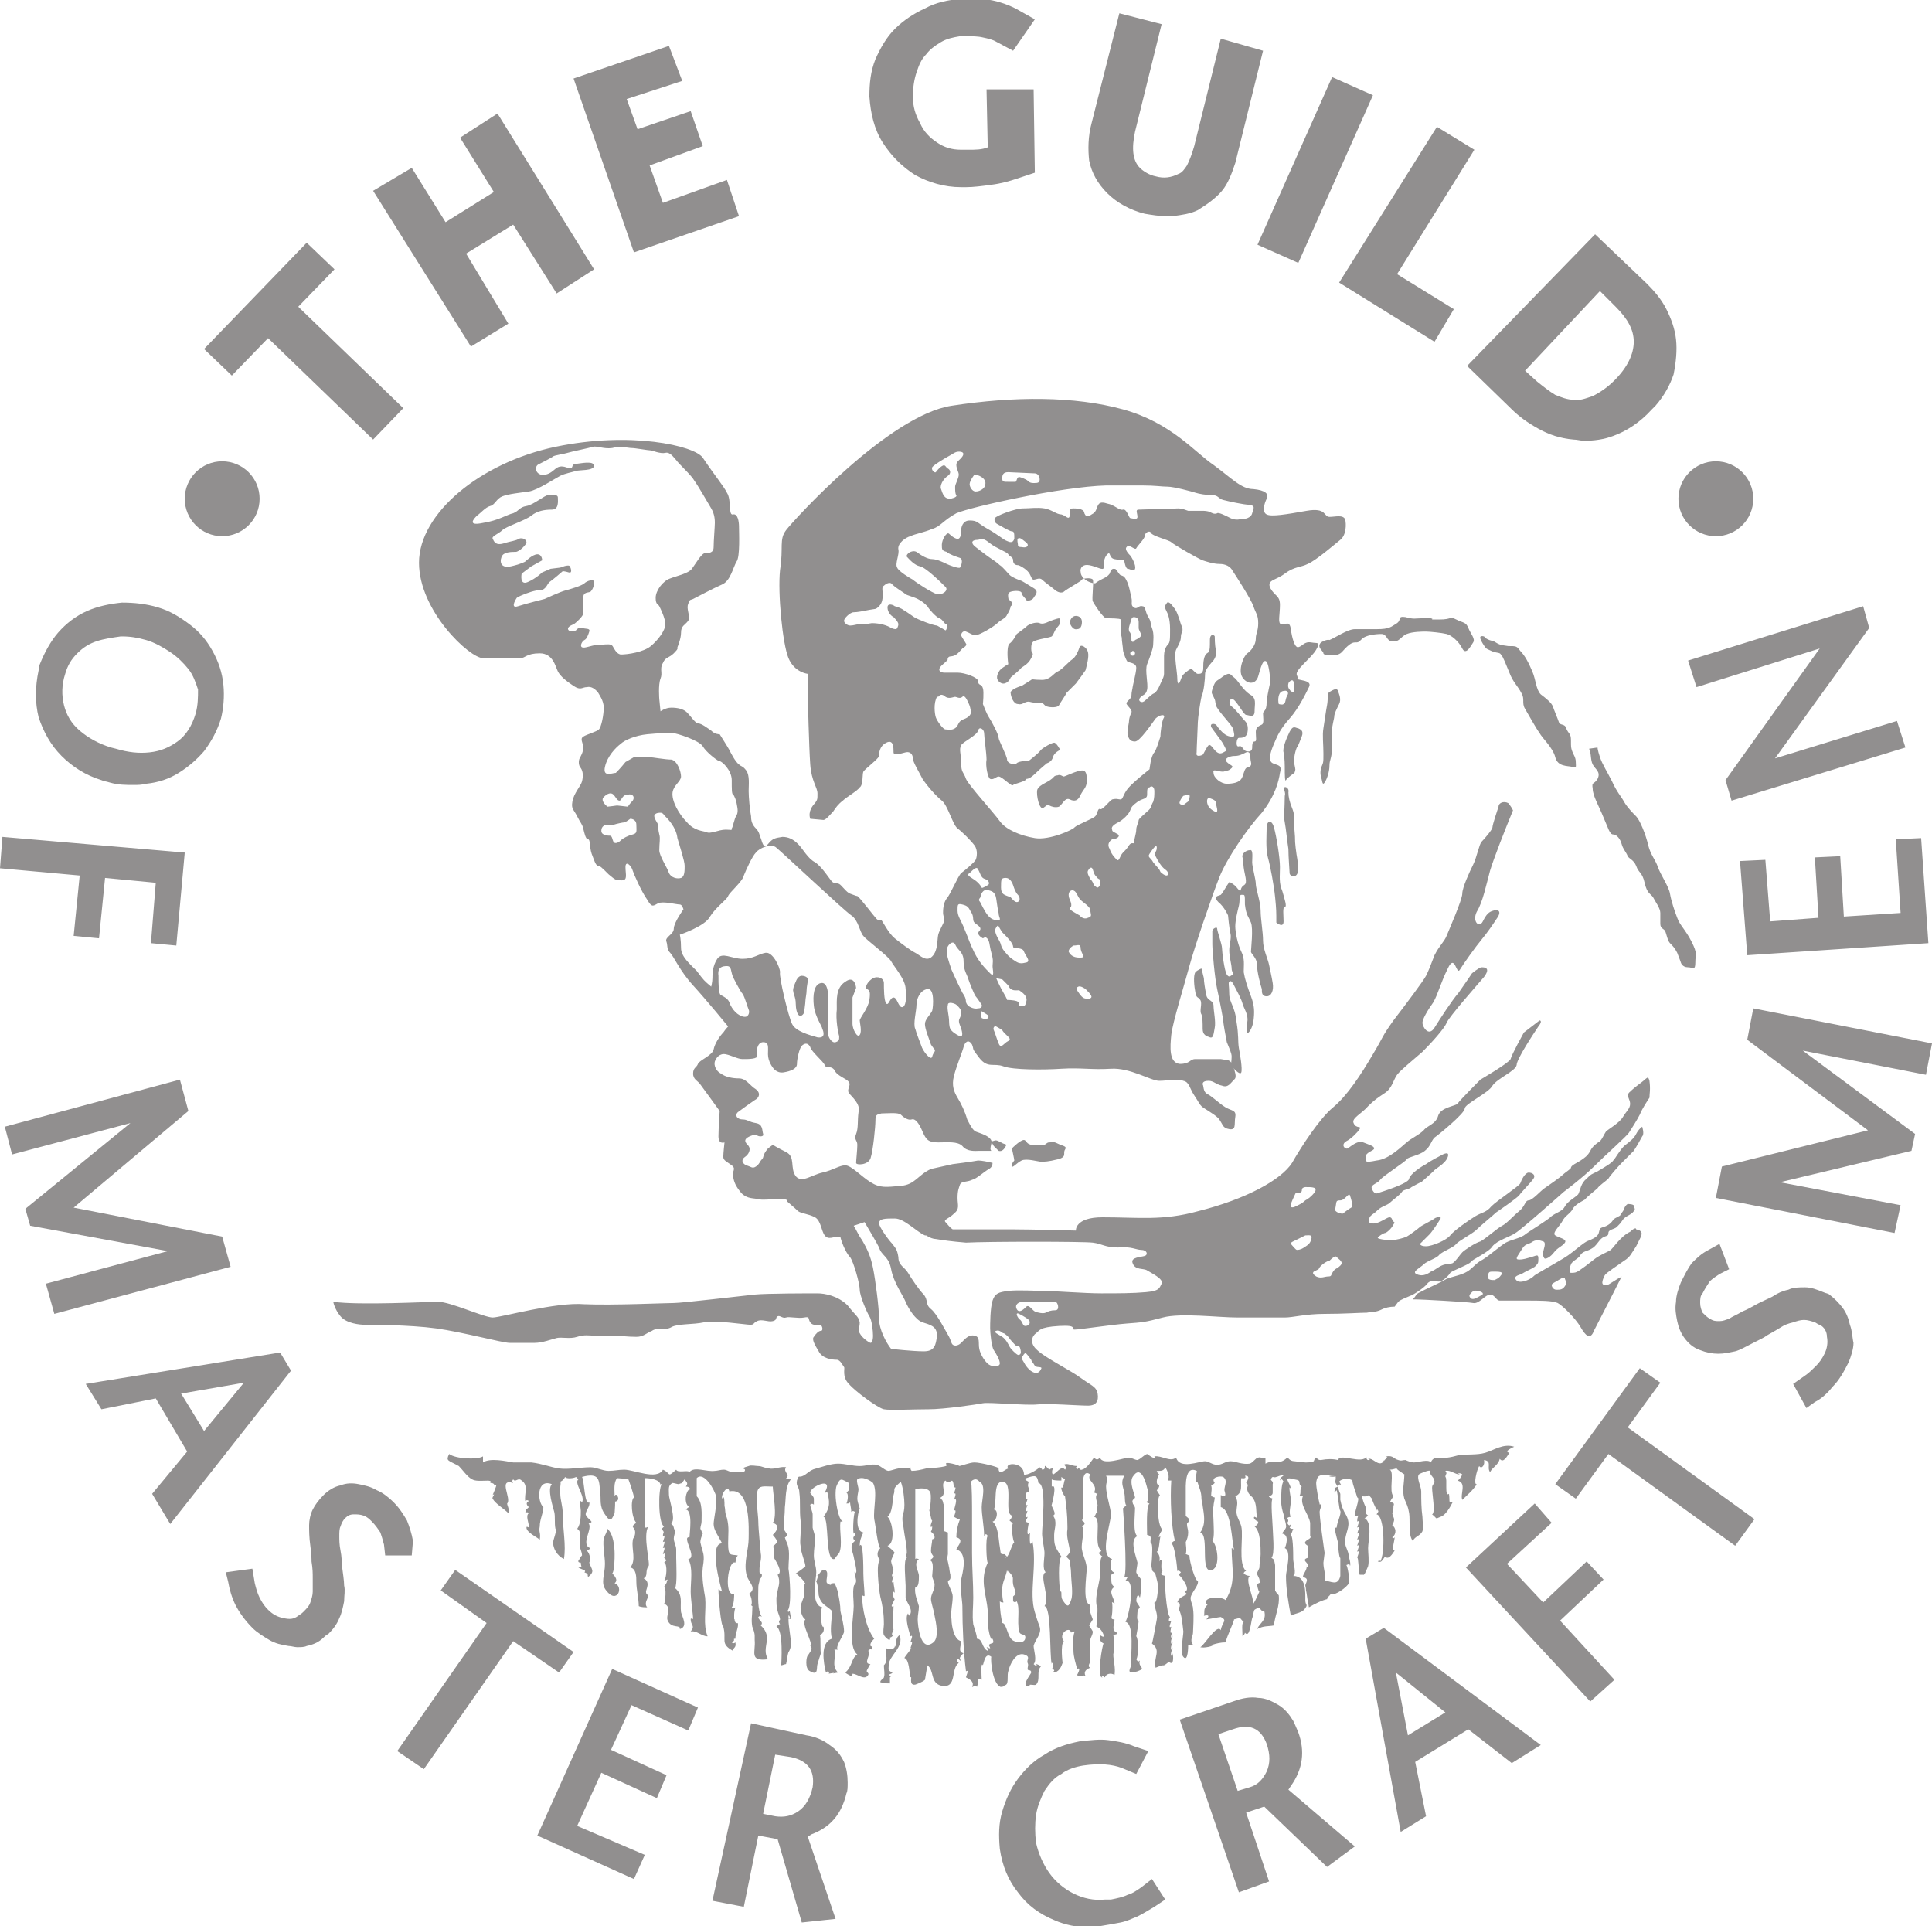 <svg id="Layer_1" xmlns="http://www.w3.org/2000/svg" width="160" height="159.5" viewBox="10 -9.5 160 159.5"><style>.st0{fill:#918f8f}.st1{display:none}</style><g id="Foreground"><path class="st0" d="M113.1 112.7c.2.3-.3.2-.3.2-.1.5.2 1.2-.5 1.5.3.5.1.8.1 1.3 0 .4.3.8.4 1.2.2.9-.3 3.1.4 3.7-.1 0-.2.1-.2.2.1.1.3.2.5.2-.4.3.3 1.7.3 2.3.2-.3.3-.6.5-1-.1 0-.2-.6-.2-.6.2-.2.3 0 .2-.4 0-.1-.2-.4-.2-.5s.2-.4.2-.5c0-.4.1-.7.1-1.1 0-.6 0-1.9-.5-2.3.2-.1.3-.2.3-.4-.1 0-.5-.3-.3-.4l.2.1c-.1-.6 0-1.1-.3-1.6-.1-.2-.4-.3-.5-.7-.1-.3.2-.4-.1-.6.3-.5.2-.6-.1-.6zm7.5 0c-1.1 0-1.5-.3-1.6.6 0 .4.2 1.4.3 1.8.3-.2 0 .4 0 .5-.1.1.4 3.5.4 3.5 0 .1-.1.7-.1.8 0 .6.2.8.1 1.5.5 0 1.1.5 1.3-.4v-1.5c-.1.1-.2-1.1-.2-1.3-.1-.4-.4-1.3-.1-1.2 0-.4.4-1.1.3-1.4-.1 0-.2-1.4-.3-1.7l-.2.2c.1-.5-.1-.3.3-.5-.4-.5-.1-.4-.2-.9-1.2 0 .1.2 0 0zm-22.7.1v.3c-.2 0-.7 0-.8-.1v.6c.5-.3 0 1.5 0 1.5-.1.1.5.8.1.9.4.5.1 1.1.1 1.6 0 .8 0 .9.6 1.8-.3.2-.2 2.4-.1 2.9.2-.1 0 .4.2.7.4.6.5.6.7 0 .2-.5 0-1.6 0-2.2 0-.4-.1-.8-.1-1.1l-.3-.3c.2-.2.3-.3.3-.5-.1-.7-.3-1.1-.2-1.8v-.2c0-1-.1-1.7-.2-2.5-.1 0-.5-.9-.2-.7.1-.2.1-.5.2-.7-.1-.1-.2-.1-.3-.2zm-7.1.2c-.2 0-.3.1-.4.2.1 0 .1 2.1.1 2.7v3.2c0 1.4.1 2.4.1 3.7 0 .8-.1 1.4 0 2.2.1.4.3.8.3 1.2.5 0 .4.8.9 1 0-.1 0-.2-.1-.3.1 0 .2.1.3.1 0-.1-.1-.2-.1-.3.2-.2.5 0 .3-.5-.2.3-.4-1.1-.4-1.3 0-.3.1-.7 0-1-.1-1.4-.7-2.5 0-4-.1 0-.2-2.1 0-2.2-.1-.2-.2-.2-.3 0 0-.8-.2-1.7-.2-2.4 0-.6.4-1.9-.2-2.1.1.1-.1-.2-.3-.2zm2.2.2c-.8 0-.4 1.8-.7 2.3.4 0 .3.9-.1 1 .5.4.5 1.6.6 2.1.1.6 0 .6.4.6.5.5 0 0 0 .3.4 0 .5-1 .8-1.3-.1 0-.3-1.3-.1-1.6-.1 0-.2-.1-.3-.2.1-.1.2-.2.2-.4-.7-.2.2-2.8-.8-2.8zm-7.2.6v5.8c.1-.1.2 0 .3 0-.5.4 0 1 0 1.4 0 .3 0 1-.3.9-.1.6.2 1.2.3 1.6 0 .4-.1.7-.1 1.1 0 .4.2 2.8 1.3 1.9.5-.4.2-1.7.1-2.2-.1-.6-.3-1.1-.3-1.4 0-.4.3-.7.3-1.2 0-.2-.2-.5-.2-.7 0-.3.2-1.2-.2-1.3.6-.4.1-.3.1-.8 0-.3.1-.7.1-.9 0-.1.2 0 .2-.2 0-.3-.3-.4-.3-.5.1-.1.1-.3.1-.4-.3.2 0-.4 0-.5-.1.1-.2-1-.3-.9.1 0 .1.1.1.2 0-.2.2-1.5 0-1.7-.3-.4-1.1-.2-1.2-.2zm7.6 6.7c-.1.6-.4 1-.4 1.6 0 .5 0 .7.1 1.1-.1 0-.2 0-.3-.1 0 .7.1 1.3.2 1.8.4 0 .4 1.3 1 1.5.2.1.8.2.9-.2.1-.5-.4-.2-.5-.6-.2-.9.1-1.9-.2-2.5-.1.1-.2.1-.3 0v-.4c.4-.3.1-.5 0-1-.1-.6.2-.5-.5-1.2 0 .2.2.2 0 0zm24.7 2.5c0 .5.3.3-.1.8-.3.3-.8.3-1.1.5-.2-1.1-.4-2.2-.4-3.3 0-.4.5-2.1-.1-2.3.1-.2.4-1.1-.2-1.2 0-.2.4-.4.3-.7 0-.2-.2-.7-.2-.9-.1-.3-.2-.7-.2-1.1 0-.3 0-1.5.2-1.6-.1-.2-.2-.3-.3-.1 0-.2.1-.3.3-.4-.2-.1-.5.1-.6.1-.2.1-.3-.1-.4.1-.2.2.2.2.1.5v.7c0 .4-.7.2 0 .5-.2.1 0 2.1 0 2.4 0 .4.2 2.2-.1 2.5.3.2.2.2.3.6v2.1c.1.2.2.3.3.4.1.9-.3 1.6-.4 2.5-.5.1-.8 0-1.4.3.3-.6.8-.7.6-1.5-.4.1-.2-.5-.8-.1-.1.1-.1.5-.2.7-.1.3-.2 1.7-.6 1.2 0 .1-.1.2-.2.3 0-.4-.1-1.1.1-1.2-.4-.3-.1-.4-.8-.2 0 .2-.6 1.4-.7 1.9-.4 0-.8.1-1.1.2.2.1-.7.3-1 .2.3-.1 1.4-2 1.7-1.4.1-.7.6-.8 0-1.1-.1 0-1.1.2-1.2.2.3-.3.2-.4-.2-.3.1-.2-.1-.6.3-.9-.6-.6 1-.8 1.5-.4.9-1.5.5-2.6.5-4.3.1 0 .1.1.2.1-.2-.6-.2-3.3-1.1-3.5v-1c.6.3.3-.3.3-.4 0-.4.3-.8-.1-1.1-.2-.1-1.1 0-.7.5-.1.1-.2.2-.3.2.1.3 0 .5 0 .9.1 0 .2.1.3.1 0 .2-.1.5-.1.7-.1.5 0 .8 0 1.3 0 .3.1 1.4-.1 1.6.4.3.7 2.1 0 2.4-1.1.4-.2-2.9-1-3.1.5-.7.3-1.5.2-2.2 0-.2-.1-.4-.1-.6 0-.6-.2-.9-.4-1.6 0 .1.1.1.1.2-.4.2 0-1-.1-.9-1-.5-.9 1.3-.9 1.8v1.9c0 .1.3.2.3.4 0 .1-.2.2-.2.3 0 .3.1.4.1.7 0 .3-.1.6-.2.8 0 .3.1.6 0 1 .1 0 .2.1.3.1 0 .5.5 2.2.7 2.1.1.4-.5.9-.6 1.4 0 .4.2.6.2.9.1.6 0 1.7 0 2s-.3.6 0 1h-.4c0 .1 0 1.5-.4 1-.3-.3 0-1.7 0-2.1-.1-.8-.1-1.3-.4-1.9.2-.2.1-.6-.1-.5.1-.4.5-.5.8-.7l-.2-.2c.6-.1-.3-1.3-.5-1.4l.2-.2c-.1-.1-.2-.2-.3-.1 0-.2-.2-2.2-.5-2.3.1-.1.2-.2.3-.2-.3-1.2-.4-3.5-.3-5h-.3c.2-.3 0-.8-.2-1.1-.2.6-1.1 0-.5.6-.1.1-.4.8 0 .9 0 .2-.1.3-.2.4.1.2.2.3.3.5-.2-.2-.2.7-.2 1 0 .2 0 1.5.4 1.8 0-.2-.6.9-.2.5-.1.5-.1 1.2-.3 1.3.2.2.3.5.2.8.4-.6 0 .8.3.7-.2.4-.2.4.2.5-.1.2.1 3.3.4 3.4-.1.1-.2.5.1.3 0 .1-.3.7 0 .5 0 0-.2.8.1.4 0 .1-.2.4-.1.5s.1 0 .1-.2c0 .2-.2.5-.1.7.1.1.1 0 .1-.2 0 .2-.2.5-.1.7.1.1.1 0 .1-.2 0 .2-.2.5-.1.7.1.1.1 0 .1-.2.1.3.1 1.1-.3.7 0 0-.2.2-.4.3-.3 0-.4.1-.7.2-.2-.9.5-1.4-.3-2 .1-.3.3-1.5.4-2s-.2-.9-.2-1.4c.2.1.3-.9.3-1.3 0-.3-.1-.6-.2-1-.1-.3-.3-.2-.3-.5-.1-.3 0-.6 0-.9 0-.1.1-1.3-.1-1.2-.1-.3.2-.6-.3-.7 0-.5-.1-2.4.2-2.6-.1 0-.2-.1-.3-.1.1-.1.2-.1.2-.2v-.4c0-.3 0-.3-.1-.6-.1-.4-.5-2-1.2-.9-.3.5.2 1.5.2 1.7 0 .1-.3.2-.2.4 0 .2.2.3.2.5 0 .5-.2 2.1.2 2.3-.7.3-.1 1.7 0 2.2 0 .2-.1.6-.1.8.1.3.3.4.4.6 0 .3 0 1.2-.1 1.5-.2-.5-.3.1-.3.3.1.2.2.3.3.5-.1.1-.2.3-.2.4 0 .2-.1.7.1.7 0 .2-.2 1.3-.2 1.3.2.2.2 1.7 0 1.9.1.1.1.3.3.1-.2.6.6.6-.2.9-1.1.3-.5-.3-.5-.6-.1-.7.3-3.3-.5-3.5.3-.4.9-3.6 0-3.4.1-.1.1-.2.2-.3h-.3c.3-.4-.1-5.7-.1-5.7.1-.1.2-.2.3-.2-.2-.2-.1-.8-.2-1.1-.1-.6-.3-.8 0-1.4h-1.5c.2.4 0 .5 0 .9 0 .7.4 1.8.4 2.3 0 .8-1 3.4.1 3.7-.2.2-.2 1.1.2 1.1-.1.1-.2.2-.3.2.1.3-.1.8.3 1-.6.4 0 .9 0 1.4-.1-.1-.2-.1-.3-.2.2-.1.1 1.1.1 1 0 .3-.2.5.2.5 0 .4-.3.9.2 1.1 0 .2-.1.1-.3.2.1.5.1 1.1 0 1.6 0 .5.2 1.1.1 1.7-.3-.2-.7-.1-.8.2-.1-.1-.4-.2-.2 0-.5.1 0-2.8.1-2.8-.2-.1-.4-.3-.3-.7 0 0 .4.3.3 0s-.3-.6-.6-.7c0-.1.2-1.9 0-1.8-.1-.8.2-1.6.3-2.4.1-.3-.1-1.5.2-1.6-.6-.5-.2-.2-.1-.5-.7-.5.1-2.7-.6-2.8.2-.2.1-.3.3-.4-.2-.3 0-.4 0-.5 0-.3-.3-.8 0-1-.1 0-.2-.1-.3-.1.4-.7-.7-1-.3-1.5-.8-.6-.6 1.3-.6 1.3 0 .4.1 2.3-.1 2.5.3.2.3.3 0 .5.3.2-.1 1.4 0 1.9.1.6.3.8.4 1.5 0 .7-.4 3 .3 3.1-.2.3.1.9.2 1.2-.1.2-.2.3-.3.5.1.2.2.3.3.5 0 .3-.2.5-.2.7 0 .3-.1 1.8 0 1.7 0 .2-.3.5 0 .6-.3.1-.6.3-.4.7-.2-.2-.4.2-.7-.1 0 0 .4-.7 0-.5-.1-.4-.3-1-.3-1.5 0-.3-.1-1.1.1-1.6-.1 0-.2 0-.3.1-.1-.6-1.1.1-.6.7-.3.3-.1 1.8-.1 1.8-.1.3-.3.8-.8.8 0-.1.3-.2-.1-.3.1 0 .1-.4.1-.5-.1 0-.1 0-.1.1-.2-.7 0-4.7-.6-4.8.5-.7-.5-2.6.1-2.8-.3-.3-.1-1.1-.1-1.6 0-.3-.2-1.2-.2-1.6 0-.7.4-4.1-.3-4.2-.1-.6-.2-.7-1-.4-.3.1.2.3.2.3-.2.5.1.4 0 .9-.2-.4-.4.7-.1.5 0 .1-.3.7 0 .5 0 0-.3.7 0 .5 0 0-.3.7 0 .5 0 .2-.4.4.1.5 0 0-.3 1.4.1.8 0 .1-.1 1.5.2.7.4 2-.3 4.3.2 5.9.1.3.2.7.4 1.2.2.6-.4 1.1-.5 1.6 0 .3.3 1.2 0 1.5.1.1.4.3.2 0 .1 0 .3.1.4.2-.4.4 0 1.1-.4 1.5-.1.1-.7-.1-.5.1-.9.2.1-1 .1-1.1 0-.3-.3-.1-.3-.3s.1-.3 0-.5c-.1-.3.3-.5-.3-.7-.7-.2-1.2.9-1.3 1.4-.1.3 0 .7-.1 1s-.9.2-.3.3c-.9.2-1.1-2.4-1-2.5-.5-.4-.6.4-.7.7-.2-.4-.1 1.1-.1 1.2-.1-.1-.2-.1-.3 0 0 .2 0 .3-.1.6 0-.1-.2-.1-.4 0 .2-.4-.1-.6-.5-.8 0-.1.3-.7 0-.5-.2-1.5-.3-3.7-.3-5.4 0-.4-.2-1.4-.1-2.2.1-.5.6-2.2-.4-2.5.1-.3.7-.8 0-1 0-.5.1-1 .3-1.5-.2 0-.3-.1-.5-.2 0 0 .3-.7 0-.5 0-.1.4-1.2 0-.9 0 0 .3-.7 0-.5 0-.1.3-.7 0-.5-.1-1.2-.3-.1-.7-.6-.5.3.2 1.1-.4 1.4 0 .3.1 0 .2.4 0 .1.1.3.1.3V117.3c.1 0 .2.1.3.1v1.8c-.1.5 0 .5.1 1.1 0-.1.1.8.1.5 0 .3.1.5-.2.6 0 .4.4.9.4 1.3 0 .6-.2 1.3-.1 1.9 0 .5.2 1.7.8 1.8 0 .4-.3.9.2 1-.1.1-.5.4-.2.6-.1.1-.2-.2-.3-.1-.2.1.1.3.1.3-.7.5-.1 2.1-1.4 1.9-1-.2-.6-1.3-1.2-1.7l-.2 1.2c-.2.2-.8.4-.8.4-.6.1-.2-.8-.4-.6-.1-.4-.1-1.5-.5-1.6 0-.1.8-1 .5-.8 0-.1.3-.7 0-.5 0-.1.3-.7 0-.5-.1-.4-.5-1.5-.2-1.9 0 .1.1.1.1.2.4-.5-.2-1-.3-1.5v-1c0-.4-.2-2.2.1-2.3-.1-.3 0-.3 0-.4 0-.7-.2-1.4-.3-2.3-.2-.9.1-.8.1-1.7 0-.5-.1-1.4-.3-1.9-.8.7-.4.5-.6 1.1-.1.6-.1 1.5-.5 1.8.4.3.7 2.2 0 2.4.2.2.5.4.6.6 0-.1-.3.5-.3.7 0 .1.2.7.2.7 0 .1-.3.7 0 .5 0 .1-.3.7 0 .5 0 .3.1.5.1.9-.3-.4-.1.6 0 .5 0 .1-.5.8-.1.6 0 .3-.1 2 0 1.9 0 .2-.3.5 0 .5-.1.1-.2.2-.3.2.1.4-.3.1-.5-.2-.1-.2 0-.7 0-.9 0-.9-.1-1.5-.3-2.3-.1-.5-.4-2.9 0-3-.3-.3-.3-.7 0-1-.2-.1-.4-2-.5-2.4-.1-.8.3-2.3-.1-3-.2-.2-.9-.6-1.3-.3-.1.1.1.7.1.8 0 .2-.1.5-.1.8s.3 1.1.2.8c-.2.5-.4 1.9.3 2-.2.4-.3.7-.3 1.1.3-.5.3 1.9.3 2.3 0 .5.1 1.5.1 1.8 0 .2-.2-.1-.2.1 0 .9.3 2.6 1 3.5-.1.1-.4.4-.3.6.1.1.1 0 .1-.2v.6c0-.2-.1-.2-.3 0 .3.3-.5 1.1.2 1.1 0-.1-.3.5-.3.5-.1.2.2.2.1.4-.3.5-.9-.1-1.3-.1 0 .1 0 .1-.1.2-.2-.1-.4-.2-.5-.3.6-.5.5-1.2 1-1.5-.8-.6-.3-3.1-.3-4 0-.5-.1-1.1 0-1.6 0-.2.2-.2.2-.5 0-.2-.2-.7-.1-.8 0 .2.1.2.1.1.1-.1-.2-1.2-.2-1.3-.1-.5-.4-.9.1-1.3-.3-.3 0-.4 0-.5s0-.2-.1-.1c-.1-.3 0-1.7.1-1.8-.1-.1-.2-.1-.3 0 0-.3-.1-.6-.1-.8-.1.1-.1.1-.3.1.1-.2.2-.8 0-.9l.2-.2.1.2c-.1.1-.1-.7-.1-.8-.6-.3-.7-.5-1 .2-.1.2-.1.6-.1.8 0 .5.2 2 .6 2.2h-.2c-.1.8.2 1.9-.1 2.6-.1.1-.4.5-.4.5-.8.2-.4-3.4-.9-3.5.6-.8.5-1.3.3-2.1 0 .1-.1.1-.2.1.8-1.4-1.2-.5-1.2 0 0 .1.3.3.3.5v.5c-.1-.1-.2-.1-.3 0 0 .2.2.6.2.8v1.1c0 .1.2.6.2.8 0 .5-.1 1-.1 1.5s.2.9.2 1.4c0 .6-.5 2.7.5 2.9-.2.2-.1 1.8.1 1.6.1.4-.1.6-.3.7.1.2 0 1.5.1 1.5 0-.1-.3.9-.3.9-.1.3.1 1-.6.6-.5-.2-.3-1.3-.2-1.3.1-.2.5-.6.2-.8.3-.2-.8-1.8-.4-2.2-.2-.1-.4-.5-.4-1 0-.3.4-1.1.3-1 0-.3-.1-1 .1-.9 0-.2-.6-.8-.8-.9.3-.2.6-.4.8-.6 0-.3-.4-1.2-.4-1.7-.1-.4.1-1.4 0-2.1-.1-.8 0-1.6-.1-2.3 0-.5-.3-.5-.2-1 .2-.6.1-.1.7-.5.4-.3.5-.4.9-.5s1.2-.4 1.8-.4c.6 0 1.2.2 1.8.2.5 0 1-.2 1.4-.1s.7.5 1 .5c.1 0 .7-.2.8-.2.2 0 1 0 1-.1 0 .1 0 .2.1.3.4 0 .8-.1 1.2-.2 0 0 1.9-.1 1.7-.3-.4-.4 1.3.1 1 .1.2 0 .9-.3 1.3-.3.5 0 2.1.4 2 .5 0 .1 0 .2.1.3.3 0 .4-.2.7-.3-.4-.5 1.3-.6 1.3.5.3.1 1.1-.4 1.3-.6.1.1.2.1.2.2.5 0-.1-.7.6 0 .1-.1.2-.1.3-.1-.1.2-.1.4 0 .5.3-.1.7-.8 1-.4.1-.1.1-.3-.1-.4.3-.2.6.1 1.1.1-.2.3-.1 0 0 .3.2-.3.2.1.4 0 .4-.1.7-.6 1-1 .2.2.3.2.5 0 .2.7 2 0 2.4 0 .2 0 .5.2.7.2.3-.1.5-.4.8-.5 0 0 .8.6.6.2.6-.1 1.3.5 1.8.1.3 1 1.9.3 2.4.3.3 0 .6.3 1 .3s.7-.3 1.1-.3 1 .3 1.6.2c.3-.1.5-.5.7-.5.3-.1.3.2.6 0v.5c.7-.4 1.1.2 1.8-.5.1 0 .2.3.6.3 0 0 .8.1.9.1.2 0 .5 0 .7-.1.1-.3.2-.4.3-.2.1.1.2.1.3.1.5-.1 1-.1 1.4 0 .2-.6 2 .4 2.4-.3-.1.1 0 .3.1.3.2 0 .2 0 0-.1.4-.1.8.6 1.2.3 0-.2 0-.4.1-.1.1-.2.4-.3.2-.4.6-.1.6.2 1 .3.3.1.3 0 .6 0 .2.1.5.2.7.2.3 0 1.2-.3 1.4 0 .1-.3.3-.3.3-.4.7.1 1.3 0 2-.2.7-.1 1.5 0 2.2-.2s1.5-.8 2.4-.5c-.2.1-.9.4-.4.5-.2.3-.5.9-.8.5-.1.5-.6.7-.8 1.1-.3-.4.2-.9-.5-1 .1.4-.2.8-.4.5-.2.3-.5 1.6-.2 1.5-.3.5-.8.9-1.2 1.3-.2-.5.4-1.4-.4-1.6.2-.1.3-.3.4-.5 0 0-.1-.1-.2-.1-.2 0-.2 0 0 .1-.4 0-.8-.4-1.2-.3.2.3 0 .2 0 .5.2.1-.1 1.7.3 1.4.1.8-.1.6.3.7-.2.4-.6 1.1-1 1.2-.5.2-.2.2-.7-.2.3-.1 0-1.7 0-2.2 0-.3.2-.3.2-.5 0-.4-.4-.5-.4-.9 0-.1-.8.2-.9.3-.2.3.2 1 .2 1.4 0 .7 0 1.4.1 2.1 0 .3.1.9 0 1.2-.2.4-.6.4-.8.8-.4-.5-.2-1.7-.3-2.3-.1-.6-.2-.7-.4-1.2-.2-.7 0-1.3 0-2 .2.1-.8-.5-.6-.5-.2 0-.3.1-.6.1.4.2-.1 1.8.3 2.2-.2.3-.2.3-.3.5.3 0 .4.1.3.3 0 .2 0 .4-.1.6.1.5.3.4 0 1 .3.2.4.7 0 1 .1.1.1.1.2 0 0 .3-.3 1.1 0 1.1-.2.3-.5.8-.8.5-.3.4-.3.5-.6.4.1-.1.2-.1.2 0 .4-.5.4-3.8-.3-3.9.2-.3.2-.2 0-.5.3.8-.6-1.1-.3-.7-.6-.7-.1-.2-.9-.3 0 .2.2.7.3.9.1.3-.2.4.2.7-.1.1-.2.2-.3.2.7.4.3 1.9.3 2.5 0 .4.1 1.1 0 1.5-.1.2-.3.8-.4.7h-.3c-.1-.4-.1-1.5-.2-1.4 0-.1.3-.7 0-.5 0-.1.3-.7 0-.5 0-.1.3-.7 0-.5 0-.1.3-.7 0-.5 0-.1.3-.7 0-.5 0-.1.3-.7 0-.5 0-.2 0-.3.1-.5-.1 0-.2 0-.3.1-.1-.3.5-1.6.2-1.6-.1-.4-.4-1.1-.4-1.4-.2-.2-.9-.2-1.1.1.1.1.1.2.2.3-.1-.1-.2-.1-.3 0 0 .2.1.5.2.7v.5c.1.5.2.8.5 1.3.4.8 0 1.2-.1 2-.1.5.3.9.3 1.4 0 0 .2.6.1.8 0-.2-.1-.2-.3-.1.1.1.3 1.2.2 1.5-.1.3-1.2 1.1-1.5.9-.1.2-.5.4-.2.4-.5.1-1.1.4-1.6.7-.1-.4-.1-.6-.2-1.2-.1-.4 0-.2-.1-.6 0-.2.4-.6-.2-.7 0-.3.4-.6.3-1 0 .2.1.2.1.1s0-.2-.1-.3c-.2-.2-.2-.3.1-.4v-.5-.5c-.3-.2-.3-.3 0-.5.2-.1.3-.2.2-.3v-1.1c-.1-.7-.9-1.5-.6-2.2h-.3c.2-.3 0-.5.2-.8-.4-.3.1-.5-.6-.6-1.1-.3-.3.3-.3.8-.3-.6.1 1.1 0 1 0 .4-.2 1 0 1.3-.6.1 0 .2-.3.5.1.2.2.3.3.1 0 .1 0 .2-.1.3.1.1.2.1.3.1 0 0-.2.6-.3.6.3-.5.3 1.5.3 1.9s.3 1.2 0 1.4c1.1 0 1 1.4 1 2zm-5.3-4s.1-.1 0 0c.1.1 0 0 0 0zm6.3-5.8s.1-.2 0 0c.1.1 0 0 0 0zm-3.6 6.4s0 .1 0 0c0 .1-.1 0 0 0zm2.9 3.9s0-.1-.1-.2c0 .1 0 .2.1.2zM47.2 110.9c.5.4 2.3.5 2.8.2v.5c.6-.4 1.9-.1 2.5 0H54c.9.1 1.6.4 2.3.5.8.1 1.8-.1 2.6-.1.5 0 1 .3 1.5.3s.8-.1 1.3-.1c.8 0 2.7.9 3.2 0 .7.3.3.7 1.1 0 .1.3 1 0 1.1.2.4-.5 1.4 0 2.1-.1.2 0 .5-.1.7-.1.3 0 .3.1.7.2h1c.4-.4-.6-.2.4-.5.2-.1.6 0 .8 0 .3 0 .6.2.9.2.4.1 1-.2 1.4-.1-.3.4.4.6 0 .9.1.1.2.1.4.1-.5.6-.4 1.6-.5 2.3 0 .6-.1 1.3-.1 1.8.1.2.2.3.3.5-.1.1-.1.2-.2.2.1.4.2.4.3.9.1.6 0 1.1 0 1.7.1.6.3 3.2-.1 3.5.1.1.1.1.2 0 .3 1.6-.1-.1-.1.5 0 .2.2-.1.2.1s-.2-.1-.2.1c0 .6.2 1.4.2 2.1 0 .2-.1.5-.2.6-.1.3-.1.6-.2 1-.1 0-.3.1-.4.1 0-.2.2-2.9-.4-3.2.1-.1.2-.2.3-.2-.2-.3 0-.3 0-.4 0-.2-.2-.6-.2-.7-.1-.3-.1-.7-.1-1.1.1-.9.4-1.2.1-1.9.5-.2-.2-1.2-.3-1.4 0-.2.1-.8-.1-.9.3-.4.6-.3 0-1 .4-.4.6-.8 0-1 .4-.5 0-2.5 0-3-.6 0-1-.1-1.2.2-.3.5 0 2.1 0 2.7s.2 2.5.2 2.6c.1.5-.1.9-.1 1.3v.3l.2.2c0 .2-.1.3-.2.4 0 .3-.1.3-.1.7 0 .7-.1 1.8.3 2.4-.1-.1-.2-.1-.3 0 0 .3.5.4.2.7 1.1 1 0 1.8.6 2.8-1.6.2-1-.6-1.1-1.6v-.4c0-.1-.1-.5-.2-.7-.1-.6 0-.9 0-1.4 0-.6.1-.1-.1-.4.1.1.1-.8-.2-.9.8-.5-.1-1-.2-1.7-.2-1 .2-2 .2-2.9 0-.7.2-4.3-1.6-3.9-.1-.6-.7.2-.6.6.2-.4.2.3.2.6.1.4 0 .5.2 1 .2.8.1 1.3.1 2.1 0 1.1.2.9.8 1-.2.3-.1.2-.2.6-.6-.3-1 2.8-.1 2.6 0 .1 0 .9-.2 1.1.1.1.2.1.3 0-.1.4-.1.5-.1.7 0 .6 0 .1.1.4-.1-.3-.1.3.2.2.1.3-.2.8-.2 1.3-.3 0 .1.1-.3.3.1.1.2.1.3 0 .1.5-.2.4-.2.7-1.1-.6-.5-.9-.8-2-.2 0-.4-2.4-.4-3.1.1.1.2.1.3.2 0 0-1.2-4 0-4-.3-.6-.7-1.1-.7-1.6 0-.4.3-1.6.2-2.3-.1-.5-1-2.1-1.6-1.5v1.5c.5.5.4 1.5.4 2.1 0 .2-.1.4-.1.6.1.1.1.3.2.4-.1.2-.2.5-.2.7.2 1 .4.9.2 2.1-.1.9.1 1.9.2 2.5.1 1.1-.2 2.2.2 3.2-.5 0-.9-.5-1.4-.4.4-.5 0-.5 0-1 0-.2.2.1.2-.1s-.2-1.6-.2-2.2c0-.9.2-2-.2-2.7.8-.1-.6-1.9.1-1.8 0-.3.3-2.2-.3-2.3.1-.1.2-.2.3-.2-.4-.2-.4-1-.1-1.4.2 0 .2-.3-.2-.3.2-.3.1-.3-.1-.6-.4.5 0 .2-.5.4-.1 0-.4-.1-.5-.1-.4.2-.3.5-.3 1 0 .3.6 2.1.2 2.3 0 .3.1 0 .2.4 0 .1.1.2.1.3 0 .2-.1.4-.1.6 0 .3.2.6.2.9v.7c0 .4.1 2.3-.1 2.5.7.6.4 1.2.5 2 .1.4.6 1.2-.1 1.4.1-.4-.7 0-1-.7-.2-.4.4-1.1-.3-1.4.1-.1.2-1.4 0-1.4.4-.6.1-.3.3-.6-.1 0-.2.1-.3.1.2-.2.3-1.4 0-1.5l.2-.2-.2-.2c.1-.1.2-.5-.1-.3 0-.1.3-.7 0-.5 0-.1.3-.7 0-.5 0-.1.3-.7 0-.5 0-.4.2-.2-.1-.6l.2-.2c-.5-.2-.5-3.1-.2-3.5-.1 0-.1 0-.1.1 0-.5-.9-.6-1.3-.6 0 1.4.1 2.9 0 4.1.1 0 .2 0 .3-.1-.5.7.2 3.2 0 3.3-.3.4 0 .8-.4 1 .6.3.2.9.2 1.1 0 .4.3.1.1.6-.1.2-.2.5 0 .7-.2 0-.5 0-.7-.1 0-.6-.2-1.4-.2-2 0-.4 0-1.1-.5-1.2.5-.6.1-1.5.2-2.2 0-.3.2-.3.2-.7 0-.5-.5-.4.1-.8-.4-.4-.5-1.9-.2-2.1 0-.2-.4-1.4-.5-1.6.1.1-.9 0-.9 0-.3.4-.2 1-.2 1.5.1-.3.3 0 .3.2s-.3.3-.3.2c.1-.2 0 .9 0 1-.2.4-.3.9-.8.1-.5-.7-.3-1.2-.4-1.9-.1-.9 0-1.6-1.5-1.2.2.3.2 2.4.6 2.1.1.3-.3.7-.3 1 .1.4.9.7.2.7.5.4-.7 1.8.2 2.1-.1.1-.2.2-.3.2.3.3.3.8.2 1 .2.6.5.7-.1 1.2-.1-.4.1-.2-.3-.4.2-.2-.2-.2-.5-.4.4-.1.2 0 .2-.4-.2 0-.3-.1-.1-.3 0-.1.1-.2.2-.3 0-.3-.2-.6-.2-.9 0-.4.2-1.1-.2-1.3.3-.4.3-1.1.3-1.5 0-.2-.2-1.1.1-.7.3-.5-.7-1.6-.3-1.9l-.2-.2c-.1.1-.8.2-.9 0-.1.2-.2.3-.4.4.1.1-.1.7 0 1 0 .5.2 1 .2 1.6 0 1.3.3 2.7.1 3.8-.6-.3-.9-.9-.9-1.4 0-.1.4-1.2.2-1.1-.1-.5 0-1-.1-1.4s-.6-1.9-.2-2.3c-1.3-.5-1.2 1.5-.7 1.9 0 .5-.3 1-.3 1.6-.1.5.1.5 0 1.1-.2-.2-1.1-.6-1.1-1 0-.2.2.1.2-.1 0-.3-.3-.9 0-1.1-.1-.1-.2-.1-.3 0 .1-.5-.1-.1.3-.5 0 0-.4-.3 0-.5-.1-.1-.2-.1-.3 0-.1-.6.3-1.3-.3-1.7-.3-.3-.5.2-.7-.1-.1.1-.1.2 0 .3-1.3-.4-.1 1.3-.5 1.7 0 .2.2.4.1.8-.4-.4-1.1-.8-1.3-1.2-.1-.1.3-.5 0-.3 0 0 .3-.7.3-.8-.1 0-.1 0-.1.1-.1-.1 0-.3-.4-.3.3-.4-1 0-1.5-.3-.4-.2-.8-.8-1.1-1.1-.9-.5-1.1-.4-.8-1 .1.1-.1.2 0 0z"/><path class="st0" d="M60.3 117.1c.5.4.6 1.5.6 2.1 0 .3 0 1.4-.2 1.6 0 0 .6.5.2.8.8.3.2 1.8-.7.6-.5-.6-.1-1.3-.1-2.2 0-.6-.2-1.5-.1-2.1.1-.3.3-.6.3-.8.2.1 0 .2 0 0zM78.2 120.5c.6 0 .1.9.3 1.1.1.1.4.2.3.1-.1-.1.3-.1.3-.1.1.1.3.7.3.8.1.5.2 1 .2 1.5.1.5.3 1.2.3 1.7 0 .3-.8 1.3-.5 1.5h-.3c.2.6-.3 1.3.3 1.9-1 .2.3-.1-.8.1.1.1.1-.4-.2-.1-.2-.8-.5-2.5.5-2.8-.2-.7 0-1.6 0-2.3-.5-.5-.9-.5-1.1-1.3 0-.2-.1-1.1-.2-1.1 0-.1.3-.7 0-.5.2 0 .4-.5.6-.5zM98 124.7c.3 0 .4.2.6.5-.4 0-.3-.3-.6-.5zM84.5 125.9c.4 1-.9 1.7-.9 2.5 0 .4-.1.4.3.6 0 .1-.2.1-.3.2l.2.1-.1.1v.5c-.7 0-.7-.1-.8-.1 0-.2.3-.3.3-.4.1-.3 0-.6 0-1 .4-.4.1-.9.2-1.4.1 0 .8.2.7-.3 0 0 0 .1.1.2 0-.5 0-.8.3-1zM62.5 48.3c-.2-.7-.3-.5-.4-1.1 0-.6.1-1.5.3-1.5s.2-.2.7.2.6.7.6 1V48c0 .3-.1.5.1.4.2-.1.7-.4.7-.4l.1.7s-.7.8-.8.8-.4.2-.4.2l-.9-1.4z"/><path class="st0" d="M145.9 92.9l-.4.8c-.4.6-.5.9-1 1.2-.4.3-1.5 1-1.6 1.2s-.4.8 0 .8h.2c.1 0 .2-.1.7-.4.3-.2.4-.2.5-.3-1 2-2.1 4.1-2.3 4.5-.3.8-.7.4-1.1-.3-.4-.7-1.5-1.8-1.9-2s-1.5-.2-2.6-.2h-2.2c-.3 0-.4-.5-.8-.5s-.9.8-1.4.7c-.5-.1-4.4-.3-4.7-.3h-.3c.2-.2.3-.4.3-.4.1-.1.1-.1.7-.4.6-.3 1.3-.6 1.8-.9.5-.2 1.2-.3 1.7-.6s.7-.7 1.3-1c.5-.3 1.4-1.1 1.9-1.4.6-.3 1-.3 1.5-.6.5-.4 1.9-1.2 2.3-1.6.4-.3.9-.4 1.1-.8.2-.4.8-.7 1.1-1 .2-.4.2-.9.7-1.3.4-.4.3-.3.9-.6.5-.3 1.2-.7 1.3-.9.2-.2.5-.8.9-1.2.5-.4.8-.6 1-1s.5-.6.5-.6.2.6 0 .8c-.1.2-.5.9-.7 1.2l-1 1c-.3.3-1 1.1-1.1 1.3-.2.2-.8.6-.9.8-.1.1-1 .8-1 .9-.1.1-.9.4-1.1.9-.3.4-.6.5-.8.9s-.9 1-.6 1.2c.3.2 1 .3.8.6-.2.3-.6.4-.9.8-.3.4-.7.6-.8.5 0 0-.2-.3-.1-.5 0-.2.3-.8 0-.9-.3-.1-.6-.2-1 .1-.4.2-.5.1-.8.6-.3.5-.6.8-.2.8.4 0 .6-.1 1-.2s.6-.3.6.1 0 .4-.3.7c-.3.2-.8.4-1.1.6-.3.1-.6.2-.5.4.1.2.3.3.7.2.4-.1.7-.3.9-.5.3-.2 1.2-.7 1.7-1s.9-.5 1.4-.9 1-.8 1.2-.9.9-.3 1-.7c.1-.4.1-.4.4-.5.4-.1.7-.4.8-.6.2-.2.6-.3.6-.4s.2-.2.3-.5.3-.4.3-.4.6 0 .5.2c0 .2.2.1 0 .4s-.7.4-.9.7c-.2.3-.3.4-.5.6s-.7.2-.7.5-.2.2-.5.4-.5.7-.9.9c-.3.2-.7.2-.9.5-.1.3-.7.5-.8.8-.1.2-.2.7 0 .7.3 0 .4 0 .7-.2s.7-.5 1.2-.9 1.1-.6 1.4-.8c.3-.3.4-.5.8-.9s.6-.5.8-.6c.2-.2.5-.4.5-.2.5.1.5.3.4.6zm-13.5 4.5s-.3-.1-.5.1-.3.3-.1.5.6-.1.8-.2c.3-.1.3-.3-.2-.4zm6.5-.8s-.4.2-.4.3c0 .1.1.4.4.4.3 0 .5 0 .7-.3s.1-.3 0-.6c0-.3-.5.1-.7.2zm-5.1-.1c.1-.1.3-.1.5-.4.3-.3-.2-.3-.6-.3-.4 0-.4 0-.5.4 0 .3.3.3.6.3zm-14.6-.9l-.4.2c-.1.1-.1.2.2.4.4.2.7 0 1 0s.2-.1.4-.4c.2-.3.3-.2.6-.5s-.1-.5-.3-.7c-.1-.2-.5.2-.6.3-.2 0-.8.4-.9.7zm-1.9-2.4s-.5.2-.4.3c.1.1.4.5.5.5s.3 0 .6-.2.5-.3.6-.7c.1-.4-.2-.3-.5-.3l-.8.4zm3.9-2.2s.5-.4.7-.5 0-.7-.1-1-.4.4-.8.4-.3.1-.4.6c-.2.3.3.5.6.5zm-3.9-1.7s-.2.4-.4.9c-.1.5.4.2.6.1s.4-.2.6-.4c.2-.1.5-.3.8-.7.2-.4-.2-.4-.8-.4-.6.1.1.5-.8.5zm-21.9 13.8s-.3-.4-.4-.5-.2 0-.3.2c-.2.2 0 .3.2.7.2.3.4.5.6.6s.5.2.7-.2c.2-.3-.3-.1-.5-.3-.1-.2-.3-.4-.3-.5zm-1.9-1.9s-.3-.3-.4-.3-.3-.3-.6-.2c-.3.1.2.3.5.5s.5.6.6.8c.1.2.5.6.7.7.2 0 .3-.1.2-.5-.1-.4-.3-.2-.4-.3-.1-.1-.4-.4-.6-.7zm1.4-.9s.2 0 .3-.1c.1-.1.1-.3 0-.4s-.4-.3-.8-.5-.1.4.1.5c.2.2.2.5.4.5zm1.2-2h-1.4c-.3 0-.7.2-.5.6s.6 0 .8-.2c.2-.2.5.3.7.4s.7.2.9.1c.2-.1.4-.2.8-.2s.2-.7 0-.7h-1.3zM70.7 71.4c-.2-.5-.1-.9-.5-.9s-.8.1-.7.8c0 .7 0 1.5.2 1.6.2.1.6.3.7.6.1.3.3.6.5.8.2.2.5.4.8.4.3 0 .4-.4.3-.6-.1-.2-.3-1-.5-1.3-.2-.2-.8-1.4-.8-1.4zm23-6.6s.3.4.5.4c.3 0 .3-.4.1-.6-.2-.2-.3-.5-.4-.8s-.3-.6-.6-.6c-.4 0-.4.1-.4.8 0 .6.3.6.8.8zM91 63.6s.2.2.3.4c0 .1.3-.1.5-.2s.1-.4-.2-.5c-.4-.1-.4-.5-.6-.8-.1-.3-.4 0-.7.3-.4.2.3.4.7.8zm.2 1.2s-.2.2-.1.3c.1.1.2.4.5.9s.6.7 1 .7.1-.2.1-.6c-.1-.4-.1-.6-.2-1.2s-.4-.6-.7-.7c-.4-.1-.6.4-.6.6zm1.8 2.9s-.2-.3-.3-.5c-.1-.2-.3.3-.3.3s0 .3.3.8.1.5.5 1 .6.6.9.8c.3.2.5.2.9.1s-.1-.6-.2-.9c-.1-.4-.9-.2-.9-.4 0-.3-.5-.8-.9-1.2zm-1.4.4l-.2.1s-.6-.3-.3-.6-.2-.5-.4-.7c-.2-.2 0-.5-.3-.9-.2-.4-.3-.5-.7-.6-.4-.1-.4 0-.4.5s.3.8.6 1.6c.3.7.4 1.1.8 1.9s.9 1.3 1.3 1.7c.4.4.2-.3.2-.6s.1-.4-.1-1.1c-.2-.7-.1-1.1-.5-1.3zm1.9 4l-.5-.5-.5-.1s.3.7.6 1.2.3.6.3.6.5 0 .8.1.1.4.3.4c.3 0 .4.1.5-.4.1-.4-.3-.7-.6-.9-.3 0-.7.1-.9-.4zm-3.3 1.7s.4.3.8.2c.4 0 .3-.3.3-.3s-.4-.6-.5-.7-.5-1.1-.6-1.4c-.1-.4-.4-.7-.4-1.5s-.5-.9-.7-1.4c-.2-.4-.7.1-.7.5s.1.7.4 1.6c.4.9.6 1.3.9 1.9.5.7.1.7.5 1.1zm2.8 2s-.3-.2-.5-.3c-.1-.1-.3.1-.2.3.1.2.2.6.4 1.1.2.5.4 0 .8-.2s-.3-.5-.5-.9zm-1.7-1s.4.2.5 0c.2-.2-.1-.3-.4-.5-.2-.2-.2.2-.1.5zm-2.7.3s0 .4.1.6.5.5.8.6.2-.4 0-.9 0-.5.1-.9-.3-.7-.4-.8c-.1-.1-.7-.3-.7 0-.1.3.1.9.1 1.4zM87.1 77c-.2-.6-.5-1.3-.5-1.7 0-.4.4-.7.6-1.1.1-.4.2-1.9-.4-1.8s-.9.8-.9 1.3-.3 1.6-.1 2c.1.4.4 1.1.5 1.4.1.4.8 1.3.9.9s.3-.4.2-.6c-.1-.1-.3-.4-.3-.4zm19-14.3s.3.3.5.3.2-.3-.1-.5c-.3-.2-.6-.7-.8-1.1-.2-.3.1-.3.1-.7 0-.4-.4.2-.6.5s.1.3.3.7c.3.4.5.5.6.8zm-5.5 1.1s.2.2.3.2c.2-.1.2-.2.2-.5s-.1-.1-.3-.4c-.2-.2-.2-.3-.3-.6-.1-.3-.3-.1-.4.1s.1.5.2.7c.2.2.2.3.3.5zm-1.2 2.5s.3.4.7.2c.4-.1.2-.3.2-.6 0-.2-.2-.4-.6-.7-.4-.3-.4-.5-.6-.8s-.6-.2-.6.2.3.6.2 1c-.3.2.2.4.7.7zm-.5 2.5s-.4.2-.4.5c.1.2.3.5.9.5s.2-.2.1-.7c0-.5-.2-.3-.6-.3zm1 3.6s-.4-.3-.6-.2c-.2.1-.2.2.1.6.3.4.4.4.8.4.4-.1.1-.4-.3-.8zm8.1-16s-.2.2-.3.5c-.1.2.2.3.4.2.2-.2.4-.2.4-.5.1-.4-.1-.3-.5-.2zm2.1.9s.1.2.5.4.1-.5.1-.7-.2-.3-.5-.4c-.3-.1-.3.4-.1.7zm-8.2 3.5s.1.4.5.8c.3.4.3-.2.6-.5s.3-.3.5-.6.4-.1.4-.2c0-.2.2-.8.2-1.1s.2-.6.2-.8c.1-.2.4-.4.7-.7.4-.3.3-.5.5-.8.1-.3.1-.6.1-.9s-.2-.5-.4-.3c-.2 0-.2.2-.2.6s-.4.3-.8.6-.5.4-.6.7c-.1.3-.6.8-1 1s-.6.4-.5.6c0 .2.2.2.5.4.2.2-.2.4-.5.4-.3.2-.4.5-.2.8zm11.3-8c-.4.2-.6.3-1 .3-.3 0-.9.2-.6.5s.6.3.4.5-.3.2-.7.3c-.5 0-.9-.3-.8.1 0 .4.6.9 1.1.9s1-.1 1.2-.4.2-.7.4-.9c.2-.1.5-.1.4-.5s0-.6-.1-.7c-.1-.2-.3-.1-.3-.1zm3.5-5.7s-.1.3.1.5c.1.2.4.3.4.1s0-.7-.1-.8c-.1-.2-.4.1-.4.2zm-.8 1.7s.3.1.4 0c.2-.1.1-.3.3-.7.2-.3-.1-.4-.1-.4-.1 0-.3 0-.4.1-.2.1-.3.6-.2 1zM104 43.5s.5-.2.5-.4-.2-.4-.2-.6V42c0-.3-.2-.4-.4-.4s-.2.2-.3.5c-.1.3-.2.6 0 .8.1.2.1.3.1.6 0 .2.2.2.3 0zm-.4 1.1c0 .1.1.2.2.2s.2-.1.2-.2-.1-.2-.2-.2c-.1.1-.2.1-.2.2zm-9-8.8s.4.1.5-.1c.1-.2-.3-.4-.4-.5s-.3-.2-.4-.1c-.1.1 0 .4 0 .5 0 .1 0 .2.3.2zm7.3 2.2s.1-.4.3-.4c.2 0 .2 0 .4.3s.2.2.4.3c.2.1.3.4.4.6.1.3.2.7.3 1.2.1.4-.1.6.2.8.3.2.4-.2.7-.1.3 0 .2.4.5.9s.1.4.3.9c.2.5.1 1.1.1 1.4 0 .3-.3 1.1-.5 1.6s.1 1.6 0 2.1-.4.4-.6.7.2.4.3.3c.1 0 .6-.6.9-.7.3-.2.5-.8.6-1s.2-.4.2-.6v-1.5c0-.3.1-.7.3-.9.2-.2.2-.4.2-1.3s-.2-1.3-.3-1.5c-.1-.2-.2-.4 0-.6.1-.3.4 0 .6.3.2.2.4.7.6 1.4.3.6 0 .6 0 1s-.2.7-.4 1.1c-.2.4.1 1.9.1 2.4 0 .4.1.4.1.4.1 0 .2-.4.3-.6.1-.2.5-.5.7-.6.1-.1.4.4.6.4s.3 0 .4-.2 0-.5.1-1 .3-.5.4-.6c.1-.2.1-.4.1-1s.4-.4.4-.3c0 .1 0 .7.1 1.2s-.3.9-.3.9-.6.6-.6 1-.1 1.5-.3 1.9c-.1.4-.3 1.8-.3 2.1s-.1 2.1-.1 2.5c-.1.4.3.3.5.2.1-.1.3-.6.5-.8.2-.1.4.4.7.6.3.2.5 0 .7-.1.1-.1-.1-.4-.2-.6-.1-.2-.8-1.1-1-1.4-.1-.3.2-.3.4-.2.1.1.1.2.5.6.4.4.7.4.9.4.2 0 .1-.3 0-.7-.2-.4-1.3-1.5-1.4-1.9s0-.3-.2-.7-.2-.3 0-.9c.2-.5.3-.4.8-.8.6-.4.6-.1.9.1.3.2.7 1 1.3 1.4.6.3.4.8.4 1.4 0 .6-.5.3-.7.3s-.8-1.2-1.1-1.3c-.3-.1-.4.4-.1.6.3.2.9 1 1.1 1.2s.3.5.2 1c-.1.4-.5.4-.7.4s-.3.8 0 .7.3.3.6.4c.4.1.5-.1.5-.3s0-.5.2-.5.1-.3.1-.8c0-.4.3-.5.5-.6s.1-.6.1-.9.3-.1.3-1c.1-.9.3-1.5.3-1.7s-.1-1.3-.3-1.6c-.3-.3-.5.5-.7 1.2s-.9.7-1.3.1.1-1.8.4-2 .7-.7.7-1.2.2-.6.2-1.3-.2-.8-.4-1.4c-.2-.6-1.5-2.6-1.7-2.9-.2-.4-.6-.6-1.1-.6s-1.1-.2-1.4-.3-2.4-1.3-2.6-1.5-1.6-.5-1.7-.8c-.1-.2-.5 0-.5.3 0 .2-.6.8-.7 1s-.6-.4-.8-.1c-.2.2.2.6.3.7.1.1.5.8.4 1.1s-.4 0-.6 0-.3-.7-.3-.7-.3 0-.8-.1-.3-.7-.6-.4c-.3.3-.3.8-.3 1.1s-.6-.1-1.2-.2c-.5-.1-.8.2-.7.6 0 .4.6.9 1.2.9.7-.5.9-.4 1.2-.8zM87.6 48.2c-.3.5-.2 1.4-.1 1.7s.6 1 .8 1 .5.1.8-.1c.3-.2.2-.5.6-.7.3-.1.7-.3.7-.6s-.1-.6-.2-.8-.3-.7-.5-.5-.5 0-.6 0-.5.2-.8 0c-.2-.2-.4-.2-.5-.1 0 .1-.2.1-.2.1zm3.2-12.4s.9.7 1.2.9c.3.2.6.4.8.6.2.1.6.6.8.8.2.2.7.4 1 .5.2.1.5.3 1 .6s.1.6 0 .8-.5.3-.6.2c0-.1-.4-.4-.4-.6 0-.2-.6-.2-.9-.1-.3.1-.2.4-.2.5 0 .2.2.2.3.4.1.2 0 .2-.1.3 0 .1-.1.4-.3.7-.1.3-.5.4-.8.7s-1.5 1-1.8 1-.5-.2-.8-.3c-.2-.1-.4.1-.4.3 0 .1.3.5.4.7.1.1-.1.3-.3.4-.2.2-.4.5-.7.6-.3.1-.4 0-.5.2-.1.1.2 0-.4.5s-.2.7.1.7h1.1c.6 0 1.7.4 1.7.7 0 .4.3.2.4.6.1.3 0 1.3 0 1.3s.3.8.5 1.1.8 1.4.8 1.7c0 .2.7 1.5.7 1.8s.6.5.8.3c.2-.2 1-.2 1-.2s.8-.6 1-.9c.2-.2.9-.6 1.1-.6s.5.6.5.6-.5.2-.6.6c-.1.4-.5.5-.5.5s-.6.5-.8.7c-.2.2-.6.6-.9.6 0 .2-1 .4-1.1.5-.1.2-.9-.7-1.2-.7-.2 0-.4.3-.7.2-.2-.1-.4-1.1-.3-1.6 0-.5-.2-1.9-.2-2.2s-.4-.6-.5-.2c-.1.4-1.2.9-1.4 1.2-.2.4 0 .7 0 1.5s.2.7.4 1.3c.2.5 2.3 2.8 2.8 3.5s1.7 1.2 2.9 1.4c1.2.2 3.2-.7 3.3-.9.2-.2 1.5-.7 1.7-.9.2-.2.2-.7.4-.6.2.1.7-.6 1-.8.4-.1.5 0 .7 0s.2-.4.6-.9 1.8-1.6 1.8-1.6.1-1.1.4-1.4c.2-.3.4-1 .5-1.3 0-.3.1-1.3.3-1.6.1-.3-.4-.2-.7.1-.3.4-1.3 1.9-1.7 1.9-.4 0-.5-.2-.6-.5s.1-1 .1-1.2.1-.5.2-.7-.3-.5-.4-.7.4-.4.4-.7.1-.6.1-.7c0-.1.3-1.2.3-1.6 0-.4-.5-.4-.7-.5-.1 0-.4-.8-.4-1s-.1-.7-.1-1c-.1-.3-.1-1.4-.1-1.5s-.9-.1-1.2-.1c-.3-.1-1-1.2-1.1-1.4s.1-1.6 0-1.8-.9-.1-.9 0-1.3.8-1.5 1c-.3.2-.7-.1-.8-.2-.1-.1-.8-.6-1-.8s-.5 0-.7 0-.2-.4-.5-.7-.7-.5-.8-.5c-.2 0-.4-.1-.4-.4 0-.3-.3-.3-.4-.5s-1-.5-1.5-.9-.6-.4-1-.3c-.6 0-.6.3-.2.6zm-7 6.7s.2.1.4.1c.1 0 .2-.3.2-.4 0-.2-.3-.5-.4-.6-.2-.1-.5-.4-.5-.8s.5-.2.6-.1c.1 0 .6.2.7.3.2.1.6.4.9.6.3.2 1.6.7 1.9.7.2.1.7.4.7.4.1 0 .2-.5.1-.5-.2 0-.3-.4-.6-.5-.3-.1-.9-.8-1-1-.2-.2-.4-.4-.8-.6-.4-.2-.9-.3-1-.4-.1-.1-.8-.5-1.1-.8-.2-.3-.6 0-.7.1-.2.1-.1.4-.1.7s0 .7-.3 1-.3.2-.8.3-1 .2-1.3.2-.8.5-.8.7.3.4.5.4c.3 0 .5-.1.7-.1s.6 0 1.1-.1c.7 0 1.3.2 1.6.4zm17.8-11.8c-3.7.1-11.3 1.8-12.4 2.3-1.1.6-1.3 1.1-2 1.3-.7.3-1.4.4-1.8.6-.4.1-1.1.6-1 1.1.1.4-.3 1.2-.1 1.5.1.3 1.1.9 1.3 1 .2.2 1.6 1.1 2 1.2.4.1 1-.3.7-.6s-1.6-1.6-2.1-1.7c-.5-.1-.9-.6-1.1-.8-.1-.2.4-.6.8-.4.4.3.9.6 1.3.6s1 .3 1.2.4c.2.1 1 .4 1.1.3.1-.1.3-.7 0-.8s-.9-.3-1.1-.5c-.4-.1-.4-.2-.4-.6s.4-1.1.6-.9c.2.2.6.5.8.4.2-.1.2-.6.2-.7 0-.2.1-.8.7-.8.7 0 .6.2 1.5.7s1.3.9 1.6 1c.2.1.5.2.6-.2 0-.4 0-.6-.2-.6s-1-.5-1.2-.6-.3-.3-.2-.5c.1-.2 1.7-.8 2.3-.8.6 0 1.2-.1 1.8 0 .6.1 1 .5 1.4.5.4.1.6.5.7.1s-.2-.6.3-.6.9.1.9.4c.1.2.2.4.6.1.4-.2.4-.5.5-.7s.2-.4.8-.2c.6.1 1 .6 1.3.5s.5.7.6.7.6.2.6-.1-.2-.6.1-.6c.3 0 3-.1 3.3-.1s.5.1.8.2h1.2c.1 0 .4 0 .6.1s.4.2.6.1c.1-.1.7.2.9.3.2.1.5.3 1 .2.4 0 .9-.1 1-.5s.3-.6-.2-.7c-.5 0-1.8-.3-2.2-.4-.4-.1-.4-.4-.9-.4s-1.1-.1-1.4-.2c-.3-.1-1.8-.5-2.3-.5s-1-.1-2.1-.1h-3zm-12.9 1.1s.6-.1.5-.3c-.1-.1-.1-.4-.1-.7 0-.2.3-.7.3-1 0-.2-.2-.5-.2-.8s.3-.4.5-.7 0-.4-.3-.4-.5.2-.7.3-1.4.8-1.5 1 .2.5.3.4c.1-.1.2-.3.5-.5s.3.1.5.2.3.4 0 .6c-.3.2-.6.6-.6 1 .2.6.3.9.8.9zm2-2s-.4.5-.4.8c0 .2.2.6.5.6.4 0 .8-.3.8-.6.1-.5-.6-.8-.9-.8zm2.8-.2c-.4 0-.5.2-.5.5s.1.3.5.3h.6c.1 0 .1-.4.3-.4.1 0 .6.2.7.3s.2.2.5.2.5 0 .5-.3-.2-.5-.4-.5l-2.2-.1zM68.9 72.2s.1-.4.1-.7c0-.3 0-1 .4-1.6s1.2 0 2.1 0c.9 0 1.3-.4 1.9-.5s1.2 1.2 1.2 1.6c-.1.4.7 3.7 1 4.3.3.6 1.4.9 2.1 1.1.7.1.5-.5.4-.7 0-.2-.6-1-.7-1.9s0-1.8.6-1.9.6 1.1.6 1.4v2.9c0 .2.3.7.6.6.3-.1.3-.2.3-.5-.1-.3-.3-1.4-.2-2.2 0-.8-.1-1.8.7-2.3.8-.6.9.5.9.5l-.3.8v2.2c0 .4.4 1.2.6.9.2-.3 0-1 0-1.2s.7-1 .8-1.7c.1-.7 0-.8-.2-.9s0-.6.5-.9c.4-.2.9 0 .9.4s0 1.5.2 1.7.3-.5.6-.5.4.8.7.8c.3 0 .4-.7.3-1.5 0-.8-1-1.9-1.2-2.3s-2.1-1.8-2.3-2.1c-.3-.3-.4-1.3-1-1.7-.6-.4-5.7-5.2-6.2-5.6-.4-.4-1.4 0-1.7.4-.3.3-.8 1.4-1 1.9-.1.5-1.2 1.4-1.3 1.7-.1.3-1 .9-1.5 1.7-.4.8-2.5 1.5-2.5 1.5s.1.4.1 1.1.7 1.3 1.3 1.9c.6.8.6.8 1.2 1.3zm-7.1-18.6l.7-.4h1.3c.2 0 1.3.2 1.8.2.5.1.8 1 .8 1.4 0 .4-.6.7-.7 1.3-.1.7.5 1.8 1.2 2.5.6.7 1.3.7 1.6.8.3.2 1-.2 1.6-.2.5 0 .5.1.5-.1.1-.1.2-.8.4-1.1.2-.3 0-.9 0-1s-.2-.7-.3-.7c-.1-.1-.1-.4-.1-1.2 0-.8-.8-1.6-1.1-1.6-.2-.1-1-.7-1.3-1.2-.3-.5-2.2-1.1-2.5-1.1-.4 0-1.1 0-2.1.1s-1.9.5-2.2.8c-.4.3-1.1 1-1.3 1.9s.6.5.9.5c.1-.1.4-.4.8-.9zM65 58s-.1-.2-.3-.2c-.1 0-.4 0-.5.2-.1.2.3.7.3.8 0 .1 0 .4.1.8.1.3 0 .7 0 1.3 0 .5.7 1.5.8 1.9.2.4.7.5 1 .4.3-.1.3-.6.3-1s-.4-1.6-.6-2.3c-.1-.9-.8-1.6-1.1-1.9zm-3.9-.8l.9.1s.1-.2.4-.5c.2-.3 0-.6-.4-.5-.5 0-.5.5-.7.5s-.3-.3-.5-.5-.5-.1-.8.2c-.3.3.2.7.3.8.1 0 .8-.1.8-.1zm-.3 1.6h-.5c-.2 0-.5.1-.5.5s.6.4.7.4c.2 0 .2.3.3.5s.4.1.6-.1c.2-.2.6-.4 1-.5s.3-.3.3-.8-.5-.5-.5-.5-.4.3-.5.3-.6.1-.9.2zm-6.1-29.9c-.6.2-.3 1.1.5.9.8-.2.8-.9 1.7-.6.8.3.2-.3.9-.3.7-.1 1.4-.2 1.4.2-.1.4-1.2.3-1.5.4s-.9.2-1.3.4-1.9 1.2-2.6 1.3c-.7.1-1.7.2-2.2.4s-.6.7-1 .8-.8.6-1.1.8c-.2.2-.9.9.5.6 1.3-.2 2-.7 2.5-.8.5-.2.5-.5 1.1-.6s1.5-.9 1.8-.9.8-.1.8.2.1 1-.5 1-1.2.1-1.7.5-2.1.9-2.4 1.2c-.3.3-.9.5-.8.7.1.2.2.6.9.4.6-.2 1-.2 1.3-.4.3-.1.6.1.6.3s-.6.8-.9.8c-.3 0-.9 0-1.1.3-.2.3-.3 1.1.7.9.9-.2 1.2-.4 1.2-.4s.6-.6 1-.6.4.5.4.5l-.9.5-.8.6s-.2 1 .5.7 1.2-.8 1.2-.8l.7-.3.8-.1s.7-.3.8-.1.2.6-.1.5-.5-.1-.5-.1-.8.7-1.1.9c-.2.2-.2.4-.5.6-.2.2-.1 0-.6.1s-1.3.4-1.6.6c-.2.3-.5.9.1.7s2.2-.6 2.2-.6 1.3-.6 1.7-.7c.4-.1 1.4-.4 1.6-.6.2-.2.8-.4.8-.1 0 .3-.1.6-.3.8-.2.1-.6 0-.6.5v1.3c0 .2-.5.7-.8.9-.3.1-.6.3-.4.5.2.2.6 0 .6 0s.2-.3.5-.2.7 0 .6.3c-.1.3-.2.6-.4.7-.2.1-.4.5-.2.6s.6-.1 1.2-.2c.6 0 1-.1 1.2 0 .2 0 .3.7.8.8.6 0 1.9-.2 2.5-.7s1.2-1.3 1.2-1.8-.4-1.3-.5-1.5c-.1-.2-.3-.1-.3-.7s.6-1.4 1.2-1.6c.5-.2 1.5-.4 1.8-.8.3-.4.8-1.3 1.1-1.3s.7 0 .7-.5.1-1.7.1-2c0-.2 0-.7-.3-1.2s-1.1-1.9-1.4-2.3c-.2-.4-1.3-1.4-1.5-1.7-.2-.2-.5-.7-.9-.6-.4.1-1.1-.2-1.2-.2-.2 0-1.3-.2-1.6-.2s-.9-.2-1.6 0c-.7.1-1.3-.2-1.6-.1-.3.1-1.8.4-2.1.5s-1.1.2-1.2.3c-.1.1-1.1.6-1.1.6zm26.9 62.8l-.9.3c.2.3.4.8.7 1.2.4.7.7 1.3.9 2.3.2 1 .5 3.3.5 4.2 0 .9.6 2 1 2.5 0 0 1.8.2 2.7.2s1-.5 1.1-1.3c0-.8-.6-.9-1.2-1.1s-1.2-1.2-1.4-1.7c-.2-.5-1-1.6-1.2-2.7s-.8-1.1-1-1.8c-.3-.6-.8-1.4-1.2-2.1zm5.9 1.4c-.2 0-.5-.1-.8-.3h-.1c-.7-.3-1.7-1.4-2.5-1.4s-1.3 0-1.3.4c0 .3.8 1.4 1.1 1.7.2.3.4.4.5 1.1 0 .7.5.8.8 1.3s.9 1.4 1.3 1.8c.4.5.1.8.6 1.2.5.4 1.2 1.8 1.5 2.3 0 0 .1.2.2.5s.5.3.8 0 .6-.7 1.1-.6.3.6.4 1.1.5 1.1.8 1.3c.3.2.9.2.9-.1 0-.3-.3-.8-.5-1.1-.2-.3-.3-1.5-.3-1.8s0-1.7.2-2.3c.2-.6.5-.7 1.3-.8.8-.1 2.3 0 3 0 .8 0 3.3.2 4.7.2s2.6 0 3.7-.1 1.1-.3 1.3-.7c.2-.4-.9-.9-1.2-1.1-.3-.2-1 0-1.2-.6-.2-.5.7-.5 1-.6s.2-.5-.3-.5c-.4 0-.8-.3-1.9-.2-1.1 0-1.3-.3-2.1-.4-.8-.1-8.7-.1-10.5 0-1.2-.1-1.9-.2-2.5-.3zM77.1 58.3c-.2-.6.2-1.1.4-1.3.2-.3.2-.3.2-.8s-.5-1-.6-2.4-.2-5.4-.2-5.8v-1.7s-1.1-.1-1.6-1.3-.9-5.4-.7-7.3c.3-1.9-.1-2.5.5-3.3s8.5-9.5 13.7-10.3 10.2-.8 14.2.3 6 3.6 7.5 4.6c1.5 1.1 2.3 2 3.3 2 1 .1 1.3.4 1.1.8-.2.4-.4 1.1 0 1.3s1.6 0 3.3-.3c1.7-.3 1.4.5 1.9.5s1.1-.2 1.3.2c.1.4.1 1.3-.4 1.7s-2 1.7-2.7 2c-.6.3-1.1.2-1.9.8s-1.5.5-1.2 1.2c.4.7.8.6.8 1.4 0 .8-.2 1.5.1 1.6.3.1.7-.4.8.4.1.7.3 1.5.6 1.5.4-.1.5-.5 1.1-.4.5.1.8-.1.4.6s-1.8 1.7-1.6 2.1c.2.4-.2.3.3.4.5.1.9.2.7.6-.2.4-.8 1.7-1.6 2.6-.8.9-1 1.4-1.3 2.1-.3.7-.5 1.4-.1 1.6.4.2.8.1.6.8-.1.7-.4 1.9-1.5 3.3-1.2 1.3-2.9 3.8-3.5 5.3s-2.1 5.9-2.5 7.4-1.4 4.7-1.5 5.7-.2 2.3.7 2.4c.9 0 .8-.4 1.3-.4h2.1l.6.1s.2 0 .4.4c.1.4.4 1 .1 1.2-.3.3-.5.7-1 .5-.5-.1-.7-.4-1.1-.4-.5 0-.5.2-.5.3.1.1 0 .6.4.8.4.2 1 .8 1.5 1.1.5.3.9.2.8.8-.1.6.1 1.1-.5 1s-.5-.4-.9-.9c-.4-.4-1.2-.8-1.4-1-.2-.2-.2-.3-.6-.9s-.4-1.1-.9-1.2c-.5-.2-1.3 0-2 0s-2.4-1.1-4-1-2.5-.1-4.1 0c-1.5.1-4 .1-4.8-.2-.8-.3-1.3.2-2-.7-.7-.9-.4-.6-.6-1.1-.3-.5-.6-.2-.7.2-.1.4-.6 1.6-.8 2.4-.2.8 0 1.3.3 1.8s.6 1.1.8 1.8c.3.6.5.9.7 1s1.5.4 1.3 1c-.1.4-.1.5 0 .6h-1c-.3 0-1 .1-1.4-.4-.4-.4-1.2-.3-2-.3s-1-.2-1.3-.9c-.3-.7-.6-1.1-.9-1s-.7-.2-.9-.4c-.2-.2-1.2-.1-1.6-.1-.4.1-.5.1-.5.6s-.2 2.5-.4 3.1c-.2.6-1.2.6-1.2.4s.1-1.1.1-1.5-.3-.4-.1-.9c.2-.5.1-1.1.2-1.8.2-.7-.6-1.3-.8-1.6-.2-.3.2-.6 0-.9s-1-.5-1.2-1c-.3-.4-.7-.1-.8-.4-.1-.3-1.1-1.1-1.2-1.5-.2-.4-.5-.3-.7-.1-.2.2-.4 1.1-.4 1.5s-.5.6-1.1.7-.9-.4-.9-.4-.4-.5-.4-1.1.1-1-.4-1-.6.8-.5 1.1c.1.3-.7.3-1.2.3-.4 0-.9-.3-1.4-.4s-.8.3-.9.6c-.1.3.1.8.5 1 .4.3 1 .4 1.5.4.6 0 .9.6 1.4.9.4.3.3.7-.1.9-.3.2-1 .7-1.4 1-.3.3 0 .6.4.6s.5.2 1.1.3c.6.1.5.6.6.9.1.3-.5.2-.5.1s-.5 0-.8.2-.2.4.1.7c.2.3 0 .7-.3.9-.3.2-.3.5.1.7.4.1.5.3.8.1.3-.2.3-.4.5-.6s0-.3.5-.9l.4-.3s.3.2 1.1.6c.8.4.3 1.3.8 2 .5.6 1.3-.1 2.2-.3.9-.2 1.4-.6 1.9-.6s1.3.9 2.1 1.4c.8.5 1.3.4 2.5.3s1.4-.9 2.5-1.4l1.8-.4s1.6-.2 2.1-.3c.3 0 .8.1 1.2.2 0 .2-.1.4-.3.5-.5.3-1 .8-1.4.9-.4.2-.9.1-1 .4s-.2.5-.2 1.1.2.9-.3 1.3c-.4.4-.9.5-.7.7.2.2.3.4.6.6H94c1.4 0 5.1.1 5.1.1s-.1-1.1 2.2-1.1c3 0 5 .3 7.9-.5 4-1 6.9-2.6 7.8-4 .8-1.4 2.3-3.7 3.4-4.6 1.2-1 2.3-2.7 3.3-4.4.9-1.5.7-1.4 1.7-2.8 1-1.3 2.5-3.3 2.7-3.7.2-.4.4-.9.7-1.7.4-.8.8-1.1 1-1.6.2-.5 1.3-3 1.3-3.5s.6-1.8.9-2.4.5-1.7.7-1.9c.2-.2.9-1 .9-1.2s.4-1.4.5-1.7c0-.3.4-.5.8-.3 0 0 .2.2.4.6-.7 1.7-1.6 4-1.9 5-.3 1.1-.6 2.6-1.1 3.4-.4.8.2 1.4.5.8s.5-.8.9-.9c.3-.1.7 0 .3.6s-.8 1.2-1.3 1.8c-.5.6-1.5 2-1.8 2.5-.3.5-.4-1.4-1-.1-.6 1.2-.8 2.1-1.2 2.8-.5.7-.9 1.4-.9 1.7s.5 1.2 1 .4c.5-.8 1.4-2.2 2-2.9.5-.7 1.1-1.6 1.1-1.6s.6-.5.8-.5c.2 0 .8 0 .2.8-.6.7-2.9 3.3-3.1 3.8s-1.3 1.7-2 2.4c-.8.7-1.8 1.5-2.1 1.9-.3.4-.4 1.1-1 1.5s-.9.6-1.4 1.1c-.5.6-1.4 1-1.2 1.4.2.5.7.2.5.5s-.7.8-1.1 1c-.5.3-.1.7.1.6s.8-.7 1.3-.5.9.3.9.5-.7.3-.7.7c0 .4-.1.5.9.3 1.1-.1 2.2-1.3 2.5-1.5.3-.3 1-.6 1.4-1 .3-.4 1-.5 1.2-1.2.2-.7 1.4-.8 1.6-1 .2-.3 1.9-2 1.9-2s2.4-1.4 2.5-1.7c.1-.4 1.1-2.2 1.1-2.2l1.3-1s.3 0-.1.5c-.4.6-1.8 2.7-1.8 3.2-.1.5-1.6 1.1-2 1.7-.3.6-2.3 1.5-2.3 1.9s-2.2 2.2-2.5 2.4c-.3.3-.3.7-.8 1.1-.5.4-1.4.5-1.5.7s-2 1.4-2.2 1.7c-.2.3-.8.4-.7.7.1.3.3.5.5.4.3-.1 2.6-.8 2.6-1.2.1-.4 1-1 1.4-1.2.4-.3 1.2-.7 1.2-.7s.8-.5.6.1-1.1 1-1.2 1.2c-.2.2-.9.8-1 .9-.1 0-.6.3-.8.4-.2.2-.7.2-.8.4-.1.2-.8.7-1 .9-.2.2-.7.3-1 .6-.3.3-.4.3-.6.5-.1.1-.3.6.1.6.4.1 1-.3 1.2-.4s.4-.2.5.1c.1.3.3.1.1.4-.2.4-.6.7-.7.7s-.6.3-.6.4.7.2 1.1.2 1.1-.2 1.3-.3c.2-.1 1-.7 1.1-.8.1-.1 1.1-.6 1.2-.7s.6-.2.5 0-.7 1.1-.9 1.3l-.8.8s0 .2.5.2 1.7-.5 2-.9c.3-.4 1.6-1.3 2.1-1.6.5-.3.9-.3 1.3-.8.5-.5 2.2-1.6 2.4-1.9.1-.3.4-.9.7-.9.3 0 .6.2.4.5s-1 1.1-1.2 1.4c-.3.3-1.6 1.2-1.9 1.4-.2.2-1.3 1.1-1.7 1.5-.5.4-1.3.8-1.6 1.1-.2.3-1.1.6-1.4.9-.2.3-1 .5-1.3.8-.3.3-1 .6-.6.8.4.2.8.1 1.2-.2.5-.2.7-.5 1.2-.6s.3 0 .6-.1c.3-.2.6-.7.8-.9.2-.2 1.1-.8 1.5-.9.4-.2 1.4-1.1 1.8-1.3.4-.2.9-.8 1.4-1.2.5-.4.5-.9.8-.9s1-.8 1.3-1 1.3-.9 1.5-1.1.7-.5.7-.6c0-.2.5-.4.8-.6s.6-.4.8-.8.5-.6.8-.8c.2-.2.3-.5.5-.8.2-.2 1.1-.7 1.4-1.2.3-.5.6-.7.6-1.1s-.4-.7 0-1c.4-.4 1-.8 1.1-.9 0 0 .2-.2.4-.3 0 .1.1.2.1.3.1.7 0 1.1 0 1.4-.2.3-.6.9-.8 1.4-.2.4-.7 1.2-.9 1.5s-2 1.9-2.9 2.8-2.5 2.1-2.5 2.1-3.6 3.2-4 3.4c-.4.3-1.5.6-1.9 1.1-.3.5-1.7 1.1-1.8 1.3-.1.2-1.5.7-1.7.9-.1.2-.5.6-.8.7-.3.1-.8-.2-1.1.2-.3.4-1.3 1-1.4 1-.2.1-.8.3-1 .5l-.3.4c-.4 0-.8.1-1 .2-.6.3-.8.2-1.3.3-.5 0-1.9.1-3.5.1s-2.6.3-3.3.3h-3.9c-1.6 0-4.7-.4-6.2 0s-1.7.4-3 .5-3.9.5-4.3.5.4-.4-1.3-.3c-1.7.1-1.6.4-1.9.6s-.6.8.1 1.4c.6.6 2.8 1.7 3.6 2.3.8.6 1.3.7 1.4 1.3.1.6-.1 1-.8 1-.8 0-3.3-.2-4.2-.1-.9.1-4-.2-4.5-.1s-3.2.5-4.5.5-3.2.1-3.7 0-2.4-1.5-2.9-2.1c-.6-.6-.3-1.3-.4-1.4s-.3-.6-.6-.6c-.4 0-1.2-.1-1.5-.7-.3-.5-.6-1-.4-1.2.2-.3.4-.5.6-.5s.1-.5-.1-.5-.6.1-.8-.2 0-.5-.5-.4-1.3-.1-1.5 0c-.3.1-.5-.2-.7-.1s0 .3-.4.4-.9-.2-1.3 0-.2.3-.6.3c-.3 0-2.9-.4-3.8-.2-.9.2-2.2.1-2.7.4s-1.2 0-1.6.3c-.5.2-.7.5-1.3.5-.7 0-1.5-.1-1.8-.1h-1.7c-.4 0-.8-.1-1.4.1-.6.2-1.3 0-1.7.1s-1.2.4-1.8.4h-2.1c-.6 0-3.9-.9-6.1-1.2-2.2-.3-5.5-.3-5.9-.3-.4 0-1.5-.1-2-.7s-.6-1.2-.6-1.2c2.2.3 7.7 0 8.7 0s3.8 1.3 4.5 1.3 5.2-1.3 7.6-1.1c2.4.1 6.7-.1 7.4-.1.7 0 5.7-.6 6.7-.7s4.6-.1 5.2-.1 1.7.2 2.5 1c.7.9.9.9 1 1.4 0 .5-.2.6 0 .9.2.4.8.8.9.8s.2-.2.2-.6-.1-1.3-.3-1.6c-.2-.3-.8-1.7-.8-2.2s-.5-2.3-.8-2.7c-.4-.4-.8-1.5-.8-1.7h-.1c-.5 0-.9.3-1.2-.1-.3-.4-.3-1.2-.8-1.5-.6-.3-1.1-.3-1.4-.5-.3-.3-.8-.7-.9-.8-.1-.1.2-.2-.7-.2-.9 0-1.3.1-1.7 0-.4-.1-.9 0-1.4-.5-.5-.6-.6-.9-.7-1.4-.1-.4.3-.6-.1-.9s-.7-.4-.7-.7c0-.3.1-1.2.1-1.2s-.5.2-.5-.5c0-.6.1-2.1.1-2.1s-1.3-1.8-1.6-2.2c-.2-.3-.6-.4-.6-.9s.3-.5.4-.8c.1-.3 1.2-.7 1.3-1.2s.5-1.1.8-1.4c.2-.3.4-.5.4-.5s-1.8-2.2-2.9-3.4c-1.1-1.2-1.6-2.4-1.9-2.7-.3-.3-.2-.6-.3-.9-.2-.4.6-.6.6-1.1s.8-1.6.8-1.6-.1-.4-.3-.4c-.3 0-1.4-.3-1.8-.1-.4.2-.5.4-.9-.3-.5-.7-1.1-2.1-1.2-2.4-.1-.4-.6-.9-.6-.3s.2 1.1-.3 1.1-.5 0-1.1-.5c-.6-.6-.7-.7-.9-.7-.2-.1-.3-.5-.5-1-.2-.6-.1-1.2-.3-1.2s-.3-.5-.4-.9c-.1-.4-.2-.4-.5-1s-.5-.6-.4-1.2c.1-.7.7-1.3.8-1.7.1-.4.1-.8-.1-1.1-.2-.2-.2-.6-.1-.8.1-.2.3-.5.3-.9s-.3-.7 0-.9 1.1-.4 1.3-.6c.2-.2.4-1.2.4-1.8s-.4-1.1-.5-1.3c-.2-.2-.5-.5-.9-.4-.4 0-.5.3-1.1-.1-.6-.4-1.1-.8-1.3-1.2s-.4-1.5-1.5-1.5-1.2.4-1.6.4H50c-1.1 0-5.3-3.9-5.3-7.9 0-4.1 5.1-8.3 11.3-9.6s11.5-.1 12.2.9c1 1.5 1.7 2.3 2 2.9.4.6.1 1.9.5 1.8.4-.1.5.6.5 1 0 .5.1 2.5-.2 2.9-.3.5-.5 1.6-1.2 1.9-.7.3-2.2 1.1-2.4 1.2-.2.1-.3 0-.4.4-.2.4.2 1 0 1.4-.3.4-.6.4-.6 1 0 .5-.3 1.2-.3 1.2 0 .1.1.1-.3.5s-.7.3-.9.8c-.3.5 0 .8-.2 1.3s-.1 1.7-.1 1.7l.1 1s.4-.3.9-.3 1 .1 1.3.4c.3.3.7.9.9.9.3 0 .8.4 1.1.6.3.3.6.3.7.3 0 0 .7 1.1.8 1.3.1.2.5 1 .8 1.2.2.2.3.1.6.5s.2 1.2.2 1.7.1 1.6.2 2.1c0 .4.1.7.4 1 .3.3.3.6.4.8.1.2.2 1 .6.5s.6-.5 1.2-.6c.5 0 .9.2 1.3.6s.8 1.2 1.4 1.5c.6.4 1.2 1.4 1.4 1.6.2.2.4.1.6.2s.6.7.9.8c.3.1.5.2.6.2.2.1 1.4 1.7 1.6 1.9.2.2.3 0 .4.1s.6 1.1 1.1 1.5 1.3 1 1.7 1.2.9.8 1.4.3.4-1.4.5-1.8.5-1 .5-1.2-.1-.4-.1-.6 0-.8.3-1.2c.3-.3.9-1.8 1.2-2.1.4-.3 1.1-.9 1.2-1.1s.2-.8-.1-1.2c-.3-.4-1-1.1-1.4-1.4s-.8-1.9-1.3-2.3-1.2-1.2-1.6-1.8c-.3-.6-.8-1.4-.8-1.7s-.2-.6-.6-.5-1 .3-1 0c0-.4 0-1.1-.6-.8s-.6.9-.6 1.1c0 .2-1.2 1.1-1.3 1.3-.1.2 0 1.1-.3 1.3-.2.3-1.1.8-1.4 1.1-.4.3-.6.6-.8.9-.2.2-.6.7-.8.7l-1.1-.1z"/><path class="st0" d="M93.7 46.6c-.1.3-.5.7-.9.4s-.2-.7 0-1c.3-.3.7-.5.7-.5s-.2-1.4.1-1.7c.3-.2.6-.8.6-.8s.7-.5.9-.7c.3-.2.8-.3 1-.2s.5 0 .7-.1.8-.3.9-.3.2.4-.1.7c-.3.3-.3.6-.5.8-.2.1-.9.2-1.2.3-.3.1-.5.1-.5.7s.3.2 0 .8-.8.7-.9.9c-.2.2-.8.7-.8.7zM98.6 42.1c0-.3.2-.6.5-.6s.5.2.5.5-.1.6-.4.6c-.4.1-.6-.5-.6-.5zM94.6 47.3c-.4.1-1 .4-.9.6 0 .2.2.9.6.9.4.1.5-.2.9-.2.4.1.5.1.9.1s.3.2.6.3c.3.1.9.1 1-.1.1-.2.6-.9.6-1l.8-.8c.3-.4.6-.8.8-1.1.1-.4.3-1.1.2-1.5-.1-.4-.6-.7-.7-.4s-.3.8-.6 1c-.3.2-.9.9-1.2 1-.3.1-.6.7-1.3.7-.8 0-.8-.1-.9 0-.3.2-.8.5-.8.5zM97.3 54.8c-.4.5-1.2.6-1.4 1.1-.1.5.2 1.7.5 1.5s.3-.3.5-.2c.2.1.5.2.8.1.3-.2.5-.8.9-.6.4.2.7.1.9-.4.2-.4.5-.6.5-1.1s0-.9-.4-.9-1.4.5-1.5.5-.3-.2-.5-.1c-.2 0-.3.1-.3.1zM75.9 71.8c.1-.3.3-.5.5-.5s.5.1.5.3c0 .3-.1.6-.1.9s-.1.7-.1.9-.1.8-.1.9-.2.4-.4.3c-.2-.1-.3-.6-.3-1 0-.5-.2-.8-.2-1-.1-.2.2-.8.2-.8zM93.8 85.6c.1-.1.7-.7 1-.7.2 0 .2.4.7.4s.8.1 1 0 .2-.2.4-.2c.3 0 .3-.1.7.1.4.2.8.2.6.5-.2.3.2.6-.6.8-.8.2-1.1.2-1.4.2-.2 0-1.2-.3-1.6-.1-.4.2-.7.6-.8.5-.1-.1.1-.4.2-.5 0-.1-.2-1-.2-1zM92.3 85.4c-.1-.2-.3-.4-.1-.4.3-.1.3-.1.7.1.3.2.5.1.4.3-.1.2-.3.5-.6.4l-.4-.4zM120.1 43.5c.5-.2 1.5-.9 2.1-.9h1.8c1.1 0 1.2-.2 1.7-.5.4-.3 0-.6.7-.5.7.2.8.1 1.3.1.4 0 .4-.1.8 0s-.4.1.7.1.8-.3 1.4 0c.6.3.8.2 1 .7.2.5.6.9.4 1.2s-.6 1.1-.9.5c-.3-.6-.9-1.1-1.3-1.2-.4-.1-1.4-.2-1.7-.2-.3 0-1.1 0-1.6.2s-.6.7-1.2.6c-.5 0-.4-.6-.9-.6s-1.3.1-1.6.4c-.3.3-.3.3-.6.3s-.6.3-.8.5c-.2.2-.3.4-.6.5-.3.1-1.2.1-1.2-.1s-.6-.5-.2-.9c.5-.3.7-.2.7-.2zM133.7 43.6c.5.3.5.3 1.2.4.7 0 .7 0 1 .4.4.4.7 1 1 1.7s.3 1.5.7 1.9c.4.3.9.7 1 1s.4 1 .5 1.3.5.1.6.5c.2.5.4.4.4 1s0 .6.1.9c.1.3.3.5.3.9s.1.5-.3.4c-.4-.1-1.2 0-1.4-.8s-1.1-1.6-1.3-2c-.3-.4-.9-1.5-1.2-2s0-.8-.3-1.3c-.3-.6-.7-.9-1-1.7-.3-.7-.5-1.3-.7-1.5-.1-.2-.4-.1-.8-.3s-.4-.1-.7-.6-.3-.7.1-.6c.2.3.8.4.8.4zM141.6 52.5c.2.4.1.9.3 1.3.2.4.7.6.4 1.2-.3.5-.5.2-.4.8 0 .6.5 1.4.9 2.4.4.9.5 1.4.8 1.4s.6.4.7.8c.1.4.4.7.5 1 .1.2.5.3.7.8.2.6.5.5.7 1.4s.5.9.7 1.2c.2.4.6.9.6 1.3v.9c0 .4.3.4.4.6.1.2.2.8.4 1s.4.4.6.8c.2.5.3.8.3.8s.1.4.6.4c.4 0 .6.3.6-.4s.2-.7-.3-1.7-1-1.4-1.2-2c-.2-.5-.5-1.4-.6-2s-.8-1.6-1-2.2-.6-1-.8-1.8c-.2-.9-.7-2.1-1-2.4s-.7-.7-1-1.2c-.2-.4-.6-.8-1-1.7-.4-.8-.8-1.4-1-2s-.2-.8-.2-.8l-.7.1zM119.4 54.1c.2-.5.2-.4.2-1.2s-.1-1.5 0-2.1.2-1.4.3-1.9c.1-.5 0-1 .2-1.1s.6-.4.7-.1c.1.3.3.7.1 1.1-.2.4-.4.8-.4 1s-.2.8-.2 1.3v1.4c0 .8-.2.9-.2 1.4s-.2 1.1-.4 1.4c-.2.3-.2-.2-.3-.5-.1-.3 0-.7 0-.7zM117.2 54.5c.1-.3.1-.2 0-.7s.1-1.2.2-1.4c.1-.1.2-.4.4-.9s-.1-.6-.3-.7c-.2 0-.4-.3-.7.3-.3.6-.6 1.4-.5 1.7.1.4.1 1.2.1 1.4 0 .3 0 1.1.1.9s.7-.6.7-.6zM116.4 56.4c0 .9-.1 1.8 0 2.2.1.5.2 1.6.3 2.2 0 .7.1 1.8.1 2 0 .3.7.5.7-.3s-.1-.9-.2-1.8 0-.4-.1-1.5c0-1.1 0-1.3-.2-1.8s-.3-.9-.3-1.3c.1-.3-.3-.6-.4-.3.2.4.1.6.1.6zM115.7 66.9c0-.9 0-1.1-.1-2.1s-.4-2.6-.6-3.3c-.2-.7-.1-2-.1-2.5s.4-.7.6 0 .5 2.5.5 3.3-.1 1.3.2 2c.2.7.4 1.3.2 1.3s-.1.7-.1 1.2c0 .6-.6.1-.6.1zM113.8 75.1c.1-.8.1-1.3-.2-2.1-.3-.8-.5-1.4-.6-2 0-.6.1-1.1-.2-1.7-.3-.6-.5-1.6-.5-2.1s.2-1.3.3-1.7c.1-.4 0-.9.2-.9.3 0 .3-.1.3.8.1.9.3 1 .5 1.5s0 2.2 0 2.4c0 .2.5.5.5 1.1s.3 1.7.4 2c0 .3 0 .6.4.6s.6-.5.5-1.1-.2-1-.3-1.5c-.1-.5-.5-1.3-.5-2s-.2-1.8-.2-2.5-.4-1.8-.4-2.2c0-.4-.3-1.4-.3-1.8s.1-1.1-.2-1c-.3 0-.7.3-.6.6.1.3 0 .5.2 1.4s0 .8-.2 1-.1.5-.3.3c-.2-.2-.2-.3-.5-.5s-.3-.2-.4 0c-.1.1-.4.7-.6.9-.2.1-.7.1-.2.6.5.4.8 1.1.8 1.1s.1 1.1.2 1.5-.1.9-.1 1.4.2 1.2.2 1.5.2.4.1.5c-.2.1-.3.3-.5 0s-.4-1.9-.4-2.2c0-.3-.4-1.4-.4-1.6s-.4 0-.4.2v1.1c0 .5.2 2.8.4 3.7.2.9.5 2.5.5 2.6 0 .2.2 1.3.3 1.8.2.5.4.9.4 1.2 0 .4-.1.7 0 .8.1.1.7.8.8.5.1-.3-.1-1.5-.2-2-.1-.6 0-1-.2-2.2-.1-1.2-.6-1.6-.6-2.3 0-.7-.1-.9 0-1s.2-.1.4.3.6 1.1.7 1.5.5.9.4 1.5-.1 1.1.1.9c.3-.3.4-.9.4-.9zM109.7 71.5c0 .3.1.9.2 1.4s.6.4.6.9c0 .4.2 1.3.1 1.8s-.1.9-.4.8-.6-.2-.6-.7 0-.9-.1-1.2c-.2-.3.1-.9-.1-1.2-.2-.3-.3-.1-.4-.6s-.2-1.4 0-1.7c.2-.2.5-.3.5-.3l.2.8zM34.7 15.9l3-3.1-2.3-2.2-8.5 8.8 2.3 2.2 3-3.1 8.7 8.4 2.5-2.6zM51.2-.1l-3.1 2 2.8 4.5-4 2.5-2.8-4.5-3.2 1.9L49 19.2l3.1-1.9-3.5-5.8 3.9-2.4 3.6 5.7 3.1-2zM70.2 5.4l-5.3 1.9-1.1-3.1 4.4-1.6-1-2.9-4.4 1.5-.9-2.5 4.6-1.5-1.1-2.9L57.5-3l5 14.4 8.7-3zM91.7-2.1l.1 4.8c-.5.2-1 .2-1.6.2h-.6c-.8 0-1.4-.2-2-.6-.6-.4-1.1-.9-1.4-1.6-.4-.7-.6-1.4-.6-2.2 0-.7.1-1.4.3-2 .2-.6.4-1.1.8-1.5.3-.4.7-.7 1.2-1s1-.4 1.6-.5h.6c.4 0 .9 0 1.3.1.5.1.8.2 1 .3l1.5.8 1.8-2.6-1.6-.9c-1.2-.6-2.5-.9-4-.8h-.5c-1.1.1-2.1.3-3 .8-.9.4-1.8 1-2.5 1.7s-1.2 1.6-1.6 2.5c-.4 1-.5 2-.5 3.1.1 1.4.4 2.7 1.1 3.8s1.6 2 2.7 2.7c1.1.6 2.4 1 3.8 1h.4c.6 0 1.4-.1 2.1-.2.8-.1 1.5-.3 2.1-.5l1.5-.5-.1-6.9h-3.9zM111.1-6.3l-2.2 8.9c-.2.7-.4 1.2-.6 1.6-.2.3-.4.6-.7.7-.6.3-1.2.4-1.9.2-.5-.1-1-.4-1.3-.7-.6-.6-.7-1.6-.4-3l2.2-8.9-3.5-.9-2.3 9.1c-.3 1.1-.3 2.2-.2 3.1.2 1 .7 1.9 1.5 2.7.8.8 1.9 1.4 3.1 1.7.6.1 1.2.2 1.8.2h.5c.8-.1 1.5-.2 2.1-.5.8-.5 1.5-1 2-1.6s.8-1.4 1.1-2.3l2.3-9.3-3.5-1zM123.702-1.614L117.52 12.27l-3.38-1.504L120.32-3.12zM132.1 2.9L129 1l-8.1 12.9 7.9 4.9 1.6-2.7-4.7-2.9zM148.8 18.6c-.1-.9-.4-1.7-.8-2.5s-1-1.5-1.6-2.1l-4.3-4.1-10.6 10.9 3.6 3.5c.7.7 1.4 1.2 2.3 1.7s1.8.8 2.9.9c.3 0 .6.1.9.1.8 0 1.6-.1 2.4-.4 1.1-.4 2.2-1.1 3.2-2.2l.3-.3c.7-.8 1.2-1.7 1.5-2.6.2-1 .3-2 .2-2.9zm-6.3-4l1.3 1.3c1 1 1.5 1.9 1.5 2.9s-.5 2.1-1.6 3.2c-.6.6-1.2 1-1.8 1.3-.6.2-1.1.4-1.6.3-.5 0-1-.2-1.5-.4-.5-.3-1-.7-1.5-1.1l-1-.9 6.2-6.6zM28.5 47.2c-.1-1-.4-1.9-.9-2.8-.5-.9-1.1-1.6-1.9-2.2-.8-.6-1.6-1.1-2.6-1.4-1-.3-2-.4-3-.4-1 .1-2 .3-2.9.7-.9.4-1.7 1-2.4 1.8-.6.7-1.1 1.6-1.5 2.6-.1.2-.1.4-.1.5-.3 1.4-.3 2.7 0 3.9.4 1.2 1 2.3 1.9 3.2.9.9 2 1.6 3.3 2 .2.1.4.1.7.2.7.2 1.3.2 2 .2.3 0 .6 0 1-.1 1-.1 1.9-.4 2.7-.9s1.5-1.1 2.1-1.8c.6-.8 1.1-1.7 1.4-2.7.2-.8.3-1.8.2-2.8zm-2.3 2.4c-.3 1-.8 1.8-1.5 2.3s-1.4.8-2.3.9c-.9.1-1.8 0-2.8-.3l-.4-.1c-1-.3-1.9-.8-2.6-1.4-.7-.6-1.1-1.3-1.3-2.1s-.2-1.7.1-2.6c.2-.7.5-1.2 1-1.7s1-.8 1.6-1c.6-.2 1.3-.3 2-.4h.1c.7 0 1.3.1 2 .3.7.2 1.4.6 2 1 .6.4 1.1.9 1.5 1.4.4.5.6 1.1.8 1.7 0 .6 0 1.3-.2 2zM10.2 59.8l-.2 2.6 6.6.6-.5 5 2.1.2.5-5 4.2.4-.4 5 2.1.2.7-7.7zM28.4 92.9l-12.3-2.4 9.5-8-.7-2.6-14.5 3.9.6 2.3 9.8-2.6-8.7 7.1.4 1.4 11.4 2.1-10.1 2.7.7 2.5 14.6-3.9zM33.2 102.5l-16.1 2.6 1.3 2.1 4.5-.9 2.6 4.4-2.9 3.5 1.5 2.5 10-12.7-.9-1.5zm-3 2.5l-3.3 4-1.9-3.1 5.2-.9zM44.2 118.1c-.1-.6-.3-1.2-.5-1.7-.3-.5-.6-1-1.1-1.5-.4-.4-.9-.8-1.4-1-.5-.3-1-.4-1.5-.5s-1-.1-1.5.1c-.5.1-1 .4-1.4.8s-.7.8-.9 1.2c-.2.4-.3.9-.3 1.3s0 1 .1 1.7.1 1.1.1 1.3c.1.6.1 1 .1 1.4v1.1c0 .3-.1.6-.2.9-.1.3-.3.5-.6.8-.2.2-.3.2-.4.3-.4.3-.7.3-1.2.2s-.9-.3-1.3-.7c-.3-.3-.5-.6-.7-1s-.3-.8-.4-1.2l-.2-1.2-2.2.3.2.8c.1.6.3 1.3.6 1.9.3.6.8 1.3 1.4 1.9.4.4.9.7 1.4 1s1 .4 1.6.5c.2 0 .5.1.7.1.3 0 .6 0 .8-.1.5-.1 1-.3 1.4-.7.1-.1.2-.2.4-.3.4-.4.7-.8.9-1.3.2-.4.3-.9.4-1.4 0-.5.1-.9 0-1.3 0-.4-.1-1-.2-1.8 0-.2 0-.6-.1-1.1s-.1-.9-.1-1.2c0-.3 0-.6.1-.8.1-.3.2-.5.4-.7.2-.2.4-.3.7-.3.3 0 .5 0 .8.1.3.1.5.3.7.5.3.3.5.6.7.9.1.3.2.6.3 1l.1.9h2.2l.1-1.2zM47.7 120.5l-1.2 1.7 3.8 2.7-7.4 10.6 2.2 1.5 7.4-10.6 3.8 2.6 1.2-1.7zM67 133.8l.8-1.9-7.1-3.2-6.2 13.8 8 3.6.9-2-5.6-2.4 2-4.4 4.6 2.1.8-1.9-4.6-2.1 1.7-3.7zM80.1 139c.1-.2.1-.5.1-.9 0-.6-.1-1.2-.3-1.7-.3-.6-.6-1-1.2-1.4-.5-.4-1.2-.7-1.9-.8l-4.6-1-3.2 14.7 2.6.5 1.2-5.9 1.6.3 2 6.9 2.8-.3-2.3-6.8.3-.2c1.6-.6 2.5-1.7 2.9-3.4zm-4.6-3c1.4.3 2 1.1 1.8 2.5-.2.9-.6 1.6-1.2 2s-1.2.5-1.9.4l-1-.2 1-4.9 1.3.2zM105.4 146.1l-.9.7c-.3.2-.7.5-1.1.6-.4.2-.9.3-1.4.4h-.5c-.9.1-1.8-.1-2.6-.5s-1.5-1-2-1.7-.9-1.6-1.1-2.5c-.1-.8-.1-1.6 0-2.3s.4-1.4.7-2c.4-.6.8-1.1 1.4-1.4.5-.4 1.2-.6 1.8-.7 1.4-.2 2.4-.1 3.2.2l1.2.5 1-1.9-1.2-.4c-.7-.3-1.4-.4-2.1-.5s-1.5 0-2.4.1c-1 .2-2 .5-2.9 1.1-.9.5-1.6 1.2-2.2 2s-1 1.7-1.3 2.7-.3 2-.2 3.1c.2 1.4.7 2.6 1.5 3.6.8 1.1 1.8 1.8 3 2.3.9.4 1.9.6 2.9.6.3 0 .6 0 .9-.1.6-.1 1.2-.2 1.7-.3s.9-.3 1.4-.5c.4-.2.9-.5 1.4-.8l.9-.6-1.1-1.7zM119.9 145.1l2.3-1.7-5.5-4.7.2-.3c1-1.4 1.2-2.9.6-4.5-.1-.2-.2-.5-.4-.9-.3-.5-.7-1-1.2-1.3s-1.1-.6-1.7-.6c-.6-.1-1.3 0-2.1.3l-4.4 1.5 4.9 14.3 2.5-.9-1.9-5.7 1.5-.5 5.2 5zm-5-7.9c-.3.6-.7 1.1-1.4 1.3l-1 .3-1.6-4.7 1.2-.4c1.4-.5 2.3-.1 2.8 1.2.3.9.3 1.6 0 2.3zM124.6 125.3l-1.5.9 2.9 16 2.1-1.3-.9-4.5 4.4-2.7 3.6 2.8 2.4-1.5-13-9.7zm5.1 7l-3.1 1.9-1-5.2 4.1 3.3zM139.2 124.7l3.6-3.4-1.4-1.5-3.6 3.4-3-3.2 3.7-3.4-1.4-1.6-5.7 5.3 10.3 11.1 2-1.8zM144.8 108.7l2.7-3.7-1.7-1.2-7 9.6 1.7 1.2 2.7-3.7 10.5 7.6 1.6-2.2zM163.2 100.2c-.1-.5-.3-1-.6-1.4s-.7-.8-1.1-1.1c-.1-.1-.3-.1-.5-.2-.5-.2-1-.4-1.5-.4s-1 0-1.4.2c-.5.1-.9.3-1.2.5s-.9.4-1.6.8c-.2.1-.5.3-1 .5-.5.3-.8.4-1.1.6-.3.1-.5.2-.8.2s-.5 0-.8-.2c-.2-.1-.4-.3-.6-.5-.1-.2-.2-.5-.2-.8s0-.6.2-.8c.2-.4.4-.7.6-1 .2-.2.5-.4.8-.6l.8-.4-.8-2.1-.9.5c-.6.3-1 .7-1.4 1.1-.3.4-.6 1-.9 1.6-.2.5-.4 1.1-.4 1.6-.1.6 0 1.1.1 1.6s.3 1 .6 1.4.7.8 1.3 1c.5.2 1 .3 1.5.3s.9-.1 1.4-.2c.4-.1.9-.4 1.5-.7.6-.3 1-.5 1.1-.6.5-.3.9-.5 1.2-.7s.6-.3 1-.4c.3-.1.6-.2.9-.2.3 0 .6.1.9.2.2.1.3.2.4.2.4.2.6.6.6 1 .1.5 0 1-.2 1.4s-.4.7-.7 1-.6.6-.9.8l-1 .7 1.1 2 .7-.5c.6-.3 1.1-.8 1.5-1.3.5-.5.9-1.2 1.3-2 .2-.5.4-1.1.4-1.6-.1-.4-.1-1-.3-1.5zM170 76.9L155.2 74l-.5 2.6 10 7.5-12.1 3-.5 2.6 14.8 2.9.5-2.3-10-1.9 10.9-2.6.3-1.4-9.3-6.9 10.2 2zM169.1 59.9l-2.1.1.4 6.1-4.7.3-.3-5-2.1.1.3 5-4 .3-.4-5.1-2.1.1.6 7.8 15-1zM167.1 50.2L157 53.3l7.8-10.8-.5-1.8-14.5 4.5.7 2.2 10.2-3.2-7.8 10.9.5 1.7 14.4-4.4z"/><circle class="st0" cx="28.4" cy="31.8" r="3.1"/><circle class="st0" cx="152.1" cy="31.8" r="3.1"/></g></svg>